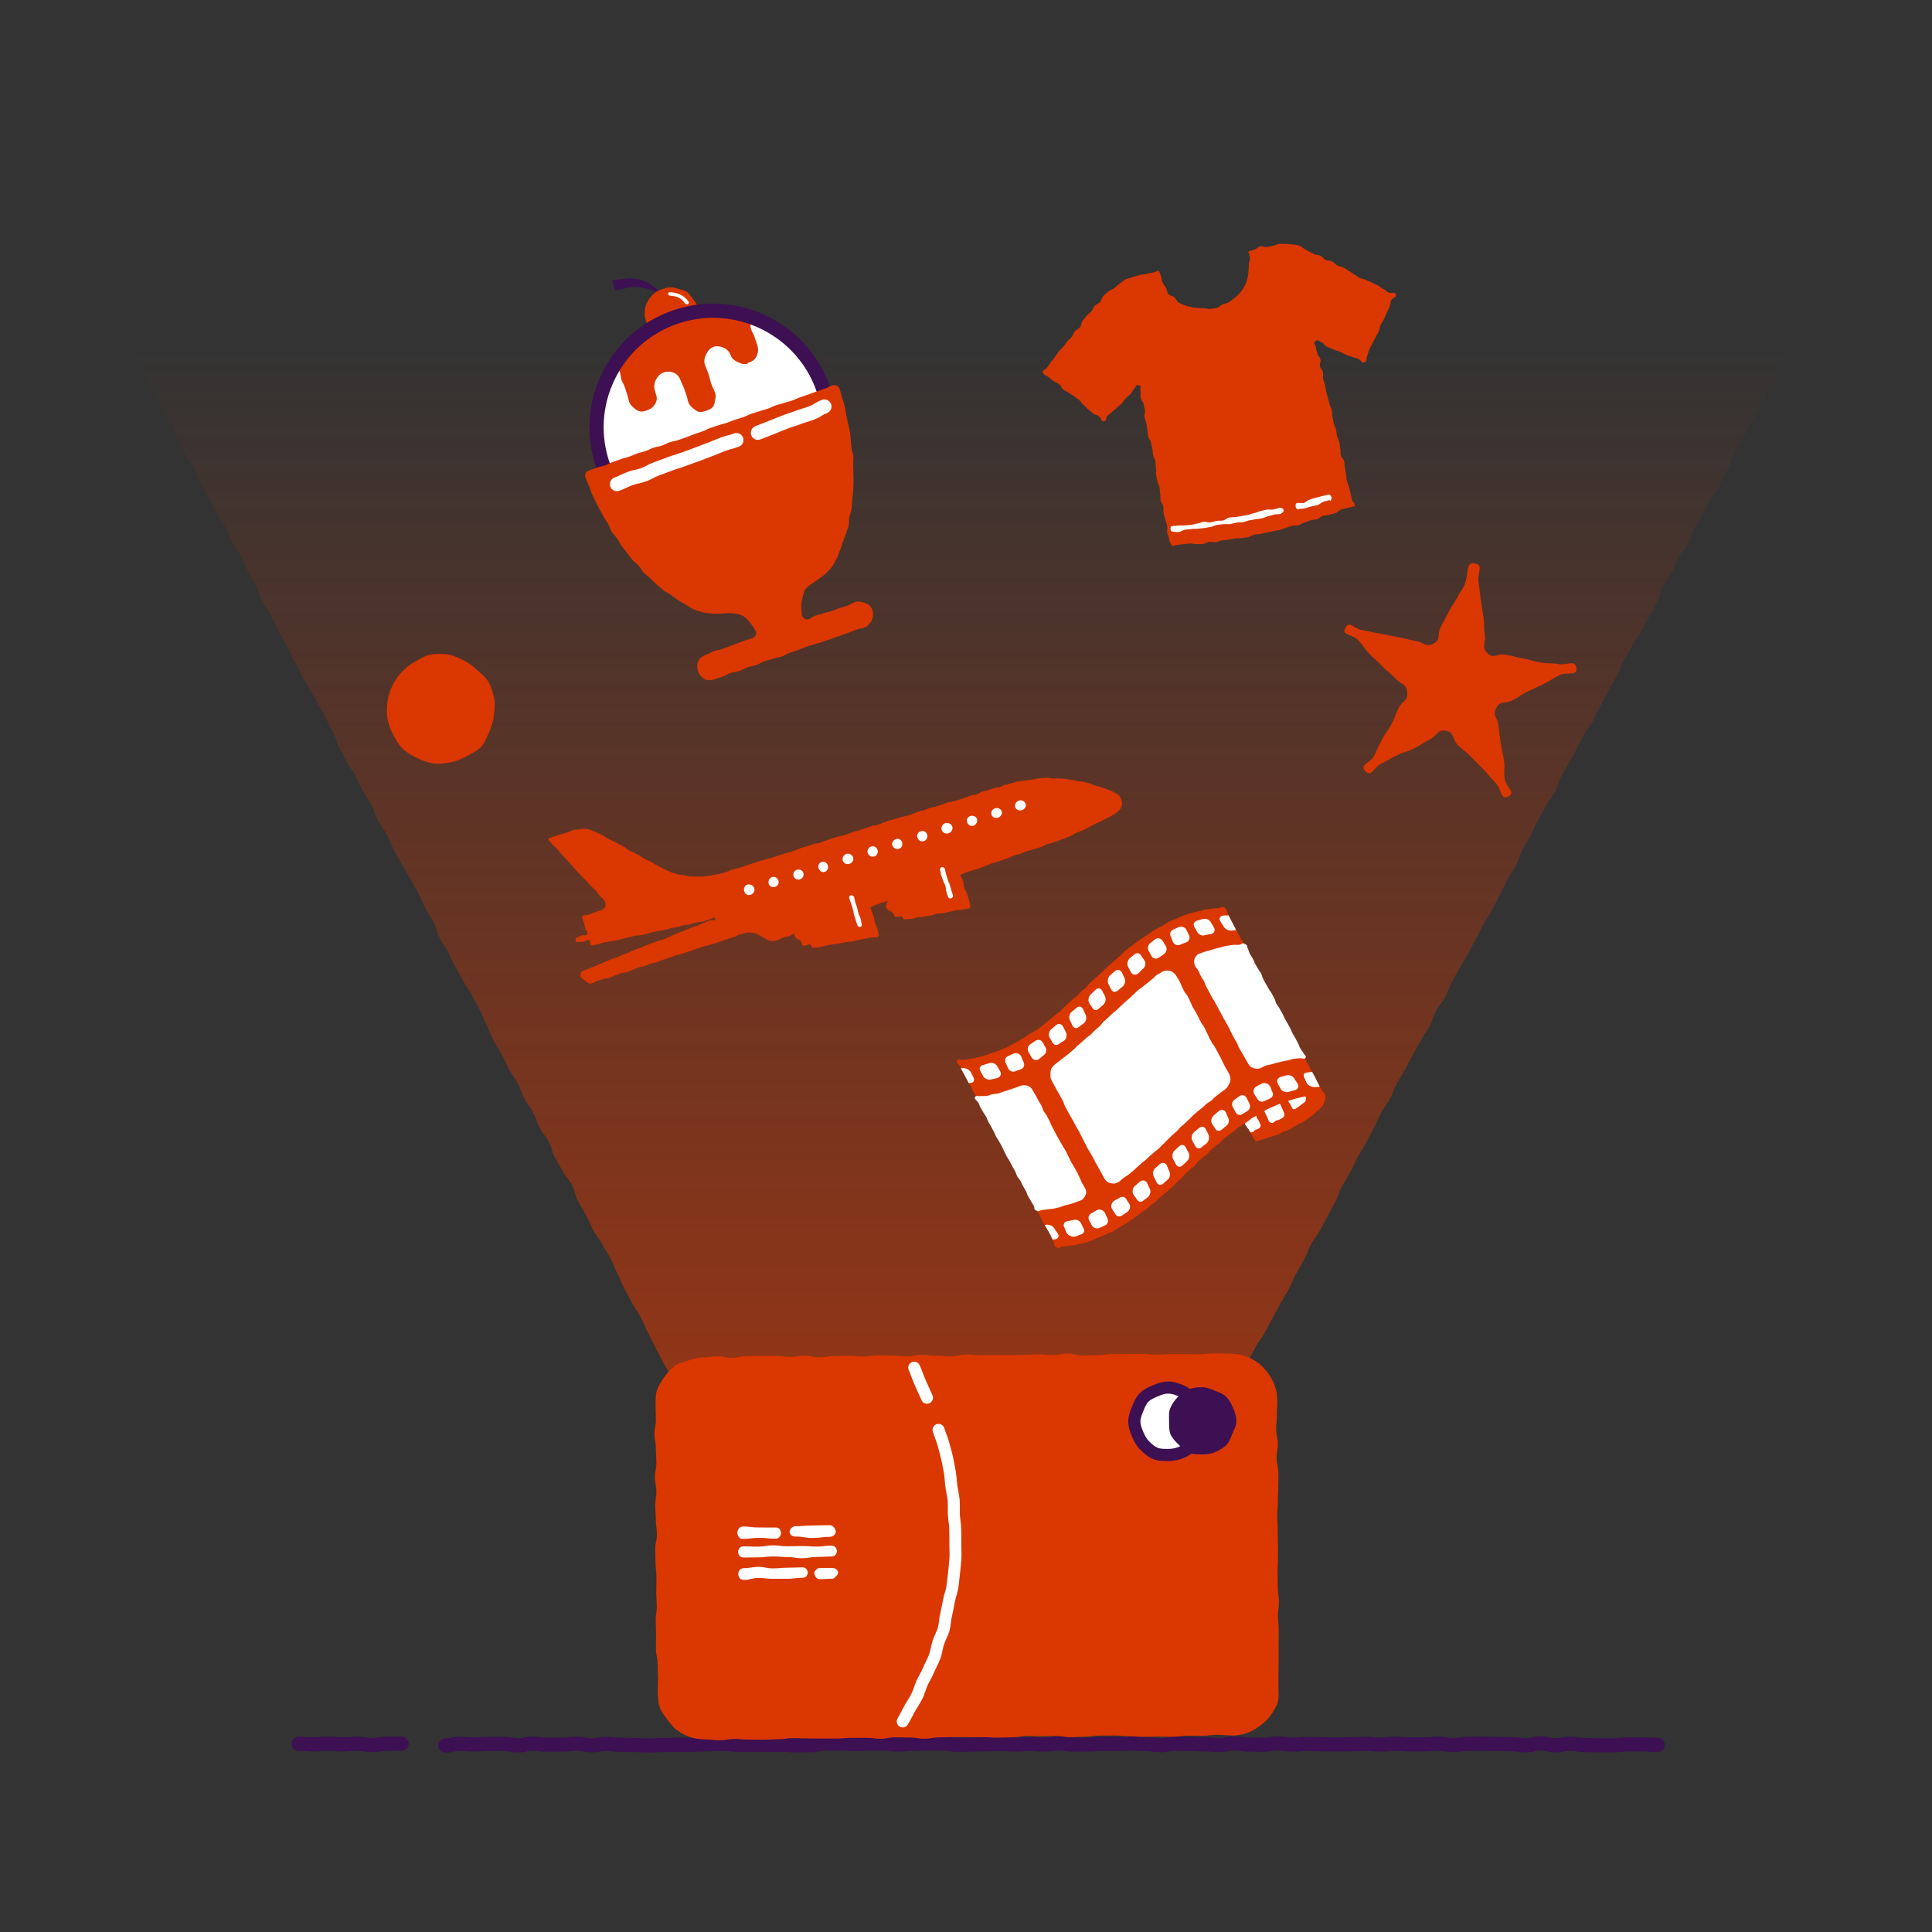 <?xml version="1.0" encoding="UTF-8"?><svg id="uuid-ef0a36f8-ec24-4b89-b015-9af382ef1acd" xmlns="http://www.w3.org/2000/svg" xmlns:xlink="http://www.w3.org/1999/xlink" viewBox="0 0 500 500"><rect x="0" y="0" width="500" height="500" fill="#333333" stroke="none"/><defs><linearGradient id="uuid-0c6a70ed-53b4-46b9-bb84-09341ee88dd4" x1="248.96" y1="89.18" x2="248.96" y2="567.83" gradientUnits="userSpaceOnUse"><stop offset="0" stop-color="#DB3700" stop-opacity="0"/><stop offset=".99" stop-color="#DB3700"/></linearGradient><clipPath id="uuid-6eaec7a0-f0a2-469f-a202-8eadae3dd19c"><path d="m429.01,451.58c-1.89,0-1.89-.11-3.78-.11s-1.89-.02-3.78-.02-1.89.23-3.78.23-1.89,0-3.78,0-1.89-.07-3.78-.07-1.89-.31-3.78-.31-1.89.38-3.78.38-1.89-.5-3.78-.5-1.89.49-3.78.49-1.89-.27-3.78-.27-1.89-.08-3.78-.08-1.89-.05-3.78-.05-1.89.06-3.78.06-1.89.3-3.78.3-1.89-.37-3.78-.37-1.89.17-3.78.17-1.89,0-3.78,0-1.89-.16-3.78-.16-1.89.21-3.78.21-1.89-.18-3.78-.18-1.89.12-3.78.12-1.89.04-3.78.04-1.89-.03-3.78-.03-1.89-.07-3.78-.07-1.89.14-3.78.14-1.89-.3-3.78-.3-1.89.35-3.78.35-1.89-.06-3.78-.06-1.89-.3-3.78-.3-1.89.42-3.78.42-1.89-.16-3.78-.16-1.89-.14-3.78-.14-1.89-.07-3.77-.07-1.89.41-3.78.41-1.89-.29-3.78-.29-1.89-.14-3.78-.14-1.89.12-3.78.12-1.89-.04-3.78-.04-1.89.18-3.78.18-1.89.03-3.78.03-1.89-.28-3.78-.28-1.89.27-3.78.27-1.89-.15-3.78-.15-1.89.15-3.78.15-1.89-.14-3.78-.14-1.89.04-3.78.04-1.89.1-3.78.1-1.89.04-3.78.04-1.89-.35-3.78-.35-1.89.03-3.78.03-1.89.08-3.78.08-1.89.19-3.78.19-1.89-.26-3.78-.26-1.89.02-3.78.02-1.89.14-3.78.14-1.89-.16-3.78-.16-1.89-.03-3.78-.03-1.89.44-3.78.44-1.89.04-3.78.04-1.89-.13-3.78-.13-1.89-.01-3.78-.01-1.89-.05-3.78-.05-1.89.05-3.78.05-1.89-.21-3.78-.21-1.89.07-3.78.07-1.89.16-3.78.16-1.89-.02-3.78-.02-1.89.04-3.78.04-1.89.13-3.78.13-1.89-.12-3.78-.12-1.89-.07-3.78-.07-1.89-.19-3.78-.19-1.89.33-3.78.33-1.89-.41-3.78-.41-1.89.25-3.78.25-1.89,0-3.79,0-1.89-.27-3.79-.27-1.89.46-3.79.46-1.89-.4-3.78-.4-1.89.02-3.78.02-1.89.13-3.79.13-1.9-.15-3.79-.15-1.9.43-3.79.43" fill="none"/></clipPath><clipPath id="uuid-35563dc7-8e42-4294-bddd-a0fd22ad909b"><path d="m103.94,451.25c-1.9,0-1.9.02-3.8.02s-1.9.34-3.8.34-1.9-.34-3.8-.34-1.9.15-3.8.15-1.9-.18-3.8-.18-1.9.19-3.81.19-1.9-.13-3.81-.13" fill="none"/></clipPath></defs><path d="m319.2,360.1c1.85-1.09,1.02-1.98,2.03-3.88s.72-2.05,1.74-3.94,1.02-1.89,2.04-3.78,1.29-1.74,2.3-3.63,1.03-1.88,2.04-3.77,1.02-1.89,2.04-3.78,1.14-1.82,2.15-3.71.82-1.99,1.84-3.88,1.1-1.85,2.11-3.74.75-2.03,1.77-3.92,1.32-1.73,2.33-3.62,1.02-1.88,2.04-3.78,1.01-1.89,2.02-3.78.7-2.06,1.72-3.95,1.14-1.82,2.15-3.71.88-1.96,1.9-3.85,1.15-1.82,2.16-3.71.97-1.91,1.99-3.8.84-1.98,1.85-3.88,1.3-1.74,2.31-3.63.74-2.04,1.76-3.93,1.17-1.81,2.18-3.7.99-1.91,2-3.8,1.08-1.86,2.09-3.75,1.22-1.78,2.23-3.67.67-2.07,1.69-3.97,1.37-1.7,2.39-3.59.71-2.05,1.73-3.94,1.08-1.85,2.09-3.74,1.17-1.81,2.18-3.7.97-1.92,1.98-3.81.99-1.91,2-3.8,1.18-1.8,2.2-3.69.95-1.92,1.96-3.81.91-1.94,1.93-3.83,1.18-1.8,2.19-3.69.68-2.07,1.7-3.96,1.04-1.88,2.05-3.77.88-1.96,1.9-3.85,1.05-1.88,2.06-3.77,1.32-1.73,2.33-3.62.62-2.1,1.63-3.99,1.16-1.81,2.18-3.7,1-1.9,2.02-3.79,1.01-1.9,2.02-3.79,1.29-1.74,2.3-3.64.9-1.95,1.92-3.84.99-1.9,2.01-3.79,1.09-1.85,2.11-3.74.72-2.05,1.73-3.95,1.16-1.81,2.17-3.71,1.31-1.73,2.32-3.63,1-1.9,2.01-3.79,1.01-1.89,2.03-3.79.55-2.14,1.56-4.03,1.2-1.79,2.22-3.68.85-1.98,1.86-3.88,1.44-1.66,2.46-3.55.57-2.13,1.59-4.02,1.18-1.8,2.2-3.69,1.04-1.88,2.06-3.77,1.22-1.78,2.23-3.68,1.07-1.87,2.08-3.76.58-2.13,1.59-4.02,1.11-1.84,2.13-3.73.93-1.94,1.94-3.83,1.21-1.79,2.23-3.68.99-1.9,2-3.8.81-2,1.83-3.9,1.09-1.85,2.11-3.74,1.32-1.73,2.34-3.62,1.02-1.89,2.04-3.78.64-2.1,1.65-3.99,1.05-1.87,2.07-3.77,1.42-1.68,2.44-3.57.65-2.09,1.66-3.99,1.08-1.86,2.1-3.75.86-1.98,1.87-3.88,3.33-1.78,2.24-3.64-2.09-.14-4.22-.14-2.13.12-4.26.12-2.13.02-4.26.02-2.13-.24-4.26-.24-2.13.22-4.26.22-2.13-.09-4.27-.09-2.13-.14-4.27-.14-2.13.38-4.27.38-2.13-.35-4.27-.35-2.13-.08-4.27-.08-2.13.06-4.27.06-2.13.09-4.26.09-2.13.34-4.26.34-2.13-.46-4.26-.46-2.13.45-4.26.45-2.13-.03-4.26-.03-2.13.09-4.27.09-2.13-.47-4.27-.47-2.13.09-4.27.09-2.13-.06-4.27-.06-2.13.21-4.27.21-2.13-.3-4.27-.3-2.13.43-4.27.43-2.13-.42-4.27-.42-2.13.16-4.26.16-2.13.19-4.27.19-2.13-.33-4.27-.33-2.13.11-4.27.11-2.13.32-4.27.32-2.13-.49-4.27-.49-2.13.37-4.27.37-2.13.08-4.27.08-2.13-.43-4.27-.43-2.13.11-4.27.11-2.13-.07-4.27-.07-2.13.47-4.27.47-2.13-.32-4.27-.32-2.13-.06-4.27-.06-2.13,0-4.27,0-2.13.31-4.27.31-2.13-.37-4.27-.37-2.13.3-4.27.3-2.13-.12-4.27-.12-2.13-.2-4.27-.2-2.13.12-4.27.12-2.13.02-4.27.02-2.13.36-4.27.36-2.13-.26-4.27-.26-2.13-.33-4.27-.33-2.13.58-4.27.58-2.13-.35-4.27-.35-2.13.03-4.27.03-2.13.16-4.27.16-2.13-.25-4.27-.25-2.13.32-4.27.32-2.13-.39-4.27-.39-2.13.28-4.27.28-2.13.08-4.27.08-2.13-.22-4.27-.22-2.13.11-4.27.11-2.13-.05-4.27-.05-2.13-.07-4.27-.07-2.13-.09-4.26-.09-2.13.17-4.26.17-2.13-.23-4.26-.23-2.13.35-4.26.35-2.13-.38-4.27-.38-2.13.29-4.27.29-2.13-.09-4.27-.09-2.13.31-4.27.31-2.13-.24-4.26-.24-2.13.1-4.26.1-2.13-.2-4.27-.2-2.13-.1-4.27-.1-2.13.3-4.27.3-2.13.1-4.27.1-2.13-.36-4.27-.36-2.13,0-4.27,0-2.14.31-4.27.31-2.13-.31-4.27-.31-2.13,0-4.27,0-2.13.33-4.27.33-2.14.1-4.27.1-2.13-.33-4.27-.33-2.13.21-4.27.21-2.14-.21-4.27-.21-2.13.07-4.27.07-2.14.21-4.27.21-2.14.05-4.27.05-2.14-.32-4.27-.32-2.14-.22-4.27-.22-2.14.14-4.27.14-2.14.07-4.27.07-2.14.2-4.27.2-2.13-.44-4.27-.44-2.14,0-4.27,0-2.13.27-4.27.27-2.14-.27-4.27-.27-2.13.38-4.27.38-2.14.16-4.27.16-2.14-.31-4.27-.31-2.14.23-4.27.23-2.14-.41-4.27-.41-2.14.35-4.27.35-2.14.13-4.27.13-2.14-.1-4.28-.1-2.14-.4-4.28-.4-2.97-1.45-4.08.38.93,1.7,1.93,3.59,1.07,1.85,2.06,3.74.85,1.97,1.84,3.86.88,1.95,1.87,3.84,1.01,1.88,2.01,3.77.88,1.95,1.87,3.84,1.25,1.76,2.25,3.65.92,1.93,1.91,3.82,1,1.89,2,3.78,1.03,1.87,2.03,3.76,1.06,1.86,2.06,3.75.74,2.03,1.73,3.92,1.28,1.74,2.28,3.63.99,1.89,1.99,3.78.74,2.02,1.74,3.92,1.34,1.71,2.34,3.6.6,2.1,1.6,3.99,1.15,1.81,2.14,3.7,1.01,1.89,2,3.78,1.26,1.75,2.25,3.64.7,2.05,1.7,3.94,1.3,1.73,2.29,3.63.86,1.96,1.86,3.86,1.04,1.87,2.04,3.76.59,2.1,1.59,3.99,1.29,1.74,2.28,3.63.87,1.96,1.87,3.85,1.06,1.86,2.06,3.75.94,1.92,1.94,3.8.93,1.92,1.92,3.81,1.13,1.82,2.13,3.71,1.1,1.84,2.1,3.73,1.09,1.84,2.08,3.73.94,1.92,1.94,3.81.62,2.08,1.62,3.97.95,1.91,1.95,3.8,1.3,1.73,2.3,3.62.91,1.94,1.91,3.83,1.17,1.8,2.17,3.69.68,2.06,1.68,3.95,1.28,1.74,2.28,3.63.79,2,1.78,3.89,1.08,1.85,2.08,3.74,1.19,1.79,2.19,3.68,1.06,1.86,2.05,3.75.86,1.96,1.86,3.85,1.11,1.83,2.11,3.72.57,2.11,1.57,4,1.18,1.8,2.18,3.69.89,1.95,1.89,3.84,1.08,1.85,2.08,3.74,1.24,1.76,2.24,3.65,1.02,1.88,2.02,3.77.77,2.01,1.76,3.91.76,2.02,1.76,3.91,1.13,1.82,2.13,3.71.92,1.94,1.91,3.83,1.25,1.76,2.25,3.65.72,2.04,1.72,3.93,1.28,1.74,2.28,3.63.69,2.06,1.68,3.95,1.37,1.7,2.36,3.59.56,2.12,1.56,4.01,1.09,1.84,2.09,3.73,1.41,1.68,2.41,3.57.49,2.15,1.49,4.04,1.12,1.83,2.12,3.72.86,1.97,1.85,3.86,1.31,1.73,2.31,3.62,1.17,1.8,2.17,3.69.76,2.02,1.76,3.91.8,2,1.79,3.89,1.06,1.86,2.06,3.75,1.2,1.79,2.2,3.68.81,1.99,1.81,3.88.93,1.93,1.93,3.82.97,1.91,1.97,3.8,1.09,1.85,2.09,3.75.37,2.47,2.21,3.57,2.07,0,4.24,0,2.17.42,4.34.42,2.17-.22,4.34-.22,2.17.23,4.34.23,2.17-.56,4.34-.56,2.17.19,4.34.19,2.17.12,4.34.12,2.17.09,4.34.09,2.17-.29,4.34-.29,2.17.05,4.34.05,2.17.01,4.34.01,2.17.1,4.34.1,2.17.02,4.34.02,2.17-.21,4.34-.21,2.17.34,4.34.34,2.17.11,4.34.11,2.17-.05,4.34-.05,2.17-.01,4.34-.01,2.17-.45,4.34-.45,2.17.36,4.34.36,2.17-.27,4.34-.27,2.17.06,4.34.06,2.17-.12,4.34-.12,2.17.1,4.34.1,2.17.37,4.34.37,2.17-.48,4.34-.48,2.17.06,4.34.06,2.17.04,4.34.04,2.17.4,4.34.4,2.17-.06,4.34-.06,2.17-.03,4.35-.03,2.19-.48,4.33-.09c2.27.41,2.58,1.16,4.45.05Z" fill="url(#uuid-0c6a70ed-53b4-46b9-bb84-09341ee88dd4)"/><path d="m126.61,189.37c.64-1.38,1.04-2.77,1.21-4.19s.35-2.97.07-4.41-.73-2.92-1.44-4.21-1.94-2.2-3.03-3.22-2.18-1.87-3.56-2.51c-1.38-.64-2.73-1.32-4.16-1.49s-3.03-.16-4.46.12-2.72,1.16-4.01,1.87-2.35,1.64-3.37,2.73-1.77,2.21-2.41,3.59-1.03,2.72-1.2,4.15-.21,2.9.07,4.34.77,2.8,1.49,4.09,1.42,2.6,2.51,3.62,2.35,1.73,3.73,2.38,2.78,1.18,4.21,1.36,2.98-.02,4.41-.3,2.8-.87,4.09-1.58,2.71-1.34,3.73-2.43,1.5-2.52,2.14-3.9Z" fill="#DB3700"/><path d="m381.75,145.83c2.28.39.55,2.36.88,4.65s.25,2.31.58,4.6.38,2.29.71,4.59.03,2.34.35,4.64-.99,3.02.63,4.69,2.44.02,4.72.42,2.25.59,4.53.99,2.24.64,4.53,1.04,2.35.01,4.64.41,4.32-1.29,4.65,1.01-2.29.84-4.37,1.86-1.97,1.24-4.06,2.26-2.11.96-4.2,1.98-1.95,1.3-4.03,2.32-2.97-.13-4.06,1.92.2,2.16.52,4.45.29,2.3.61,4.6.52,2.27.85,4.57-.15,2.37.18,4.67,2.99,3.61.91,4.63-1.59-1.79-3.2-3.45-1.49-1.78-3.1-3.45-1.64-1.64-3.25-3.31-1.86-1.44-3.47-3.1-.81-3.29-3.1-3.7-2.15,1.25-4.23,2.27-1.95,1.29-4.03,2.31-2.24.7-4.33,1.72-2.02,1.16-4.1,2.18-2.56,3.65-4.17,1.98,1.2-1.96,2.28-4.01.95-2.12,2.04-4.17,1.36-1.91,2.44-3.96.82-2.19,1.91-4.25,2.49-1.8,2.16-4.1-1.43-1.83-3.04-3.5-1.78-1.51-3.39-3.17-1.73-1.56-3.34-3.22-1.36-1.92-2.97-3.59-4.33-1.05-3.24-3.11,2.16.22,4.44.61,2.27.48,4.55.88,2.27.48,4.56.88,2.25.58,4.54.98,2.6,1.73,4.69.71.82-2.3,1.91-4.34,1.09-2.05,2.17-4.09,1.27-1.95,2.36-4,1.49-1.88,2.03-4.14c.62-2.6.04-4.56,2.33-4.17Z" fill="#DB3700"/><g><g clip-path="url(#uuid-6eaec7a0-f0a2-469f-a202-8eadae3dd19c)"><rect x="115.24" y="451.65" width="313.77" height=".02" fill="#62d357"/><rect x="115.24" y="451.17" width="313.77" height=".48" fill="#62d357"/></g><path d="m413.9,453.51c-.98,0-1.47-.02-1.96-.04-.46-.02-.91-.03-1.82-.03-1.09,0-1.67-.09-2.19-.18-.43-.07-.8-.13-1.59-.13s-1.1.07-1.53.15c-.53.11-1.12.23-2.25.23s-1.83-.17-2.36-.31c-.42-.11-.71-.19-1.42-.19s-1.01.08-1.43.19c-.52.14-1.17.31-2.35.31-1.08,0-1.65-.08-2.15-.15-.44-.06-.81-.12-1.63-.12-.98,0-1.48-.02-1.97-.04-.45-.02-.9-.04-1.81-.04-.97,0-1.46-.01-1.94-.03-.46-.01-.92-.03-1.84-.03s-1.38.01-1.83.03c-.49.01-.97.03-1.95.03-.8,0-1.17.06-1.61.13-.51.08-1.09.17-2.17.17s-1.72-.12-2.25-.22c-.43-.08-.77-.15-1.53-.15-.86,0-1.28.04-1.73.08-.48.04-1.03.09-2.05.09h-3.78c-1.02,0-1.54-.03-2.04-.07-.45-.04-.87-.07-1.74-.07s-1.24.04-1.69.09c-.49.05-1.04.11-2.09.11s-1.58-.05-2.06-.1c-.44-.04-.86-.08-1.72-.08s-1.33.03-1.78.05c-.5.03-1,.06-2,.06-.93,0-1.39,0-1.85.02-.48,0-.96.02-1.93.02s-1.44,0-1.92-.02c-.46,0-.93-.02-1.86-.02-.98,0-1.47-.02-1.96-.04-.46-.02-.91-.03-1.82-.03s-1.3.03-1.75.07c-.5.04-1.01.08-2.03.08-1.09,0-1.66-.09-2.17-.17-.43-.07-.8-.13-1.61-.13s-1.12.06-1.56.14c-.52.1-1.11.21-2.22.21-.98,0-1.46-.02-1.95-.03-.46-.02-.91-.03-1.83-.03-1.09,0-1.66-.09-2.17-.17-.43-.07-.8-.13-1.61-.13-.74,0-1.08.07-1.49.17-.51.11-1.14.25-2.29.25-1.02,0-1.54-.04-2.05-.09-.45-.04-.87-.07-1.73-.07-1.01,0-1.53-.04-2.02-.07-.45-.03-.88-.06-1.76-.06-.98,0-1.46-.02-1.95-.03-.46-.02-.91-.03-1.82-.03-.75,0-1.08.07-1.5.16-.51.11-1.13.24-2.27.24s-1.66-.09-2.17-.17c-.43-.07-.81-.12-1.61-.12-1.01,0-1.53-.04-2.03-.08-.45-.03-.88-.07-1.75-.07s-1.33.03-1.77.06c-.5.03-1,.07-2.01.07s-1.45-.01-1.93-.02c-.46-.01-.92-.02-1.85-.02-.86,0-1.27.04-1.71.08-.48.05-1.03.1-2.06.1-.93,0-1.4,0-1.86.01-.48,0-.96.01-1.91.01-1.08,0-1.65-.08-2.15-.16-.44-.06-.81-.12-1.62-.12s-1.19.05-1.63.12c-.5.07-1.07.15-2.15.15-1.02,0-1.53-.04-2.03-.08-.45-.03-.87-.07-1.75-.07s-1.3.03-1.75.07c-.5.04-1.02.08-2.04.08s-1.53-.04-2.02-.07c-.45-.03-.88-.06-1.75-.06-.93,0-1.39,0-1.85.02-.48,0-.96.02-1.92.02-.9,0-1.34.02-1.79.05-.5.03-.99.05-1.99.05-.93,0-1.39,0-1.85.02-.48,0-.96.02-1.92.02-1.11,0-1.7-.11-2.22-.21-.44-.08-.78-.14-1.56-.14-.93,0-1.4,0-1.87.01-.48,0-.96.01-1.91.01-.91,0-1.36.02-1.82.04-.49.02-.98.04-1.96.04-.85,0-1.25.04-1.71.09-.49.05-1.04.1-2.07.1s-1.64-.08-2.14-.15c-.44-.06-.82-.11-1.64-.11-.94,0-1.41,0-1.87,0-.48,0-.95,0-1.91,0-.88,0-1.3.03-1.75.07-.5.04-1.01.08-2.03.08s-1.54-.04-2.04-.08c-.45-.04-.87-.07-1.74-.07-.96,0-1.44,0-1.92-.01-.47,0-.93-.01-1.86-.01-.73,0-1.05.07-1.48.17-.51.12-1.15.27-2.31.27-.93,0-1.39,0-1.86.02-.48,0-.96.02-1.92.02s-1.52-.04-2.02-.07c-.44-.03-.88-.06-1.77-.06-.95,0-1.43,0-1.91,0-.47,0-.94,0-1.88,0s-1.45-.01-1.94-.02c-.46-.01-.92-.02-1.84-.02s-1.38.01-1.84.02c-.48.01-.97.02-1.94.02-1.05,0-1.6-.06-2.1-.12-.45-.05-.84-.1-1.69-.1-.91,0-1.37.02-1.83.03-.49.02-.98.04-1.96.04-.87,0-1.29.04-1.74.07-.5.04-1.02.08-2.04.08-.95,0-1.43,0-1.91,0-.47,0-.94,0-1.88,0s-1.39,0-1.86.02c-.48,0-.96.02-1.93.02-.88,0-1.33.03-1.77.06-.5.03-1.01.07-2.01.07s-1.5-.03-2-.06c-.44-.03-.89-.06-1.78-.06-.98,0-1.47-.02-1.96-.04-.46-.02-.91-.03-1.82-.03-1.04,0-1.59-.06-2.07-.1-.46-.05-.85-.09-1.71-.09-.79,0-1.14.06-1.58.14-.52.09-1.1.19-2.21.19s-1.77-.14-2.28-.25c-.42-.09-.75-.16-1.5-.16-.83,0-1.21.05-1.66.11-.5.06-1.06.14-2.13.14h-3.79c-1.08,0-1.65-.08-2.15-.15-.44-.06-.82-.12-1.64-.12-.73,0-1.03.07-1.46.18-.52.13-1.16.28-2.32.28s-1.77-.13-2.27-.24c-.42-.09-.76-.16-1.51-.16-.94,0-1.4,0-1.87.01-.48,0-.96.01-1.91.01-.89,0-1.33.03-1.77.06-.5.03-1.01.07-2.01.07s-1.54-.04-2.04-.08c-.45-.04-.87-.07-1.75-.07-.74,0-1.08.07-1.49.17-.51.12-1.15.26-2.3.26-1.01,0-1.83-.82-1.83-1.83s.82-1.83,1.83-1.83c.74,0,1.08-.07,1.49-.17.51-.12,1.15-.26,2.3-.26,1.02,0,1.54.04,2.04.08.45.04.87.07,1.75.07s1.33-.03,1.77-.06c.5-.03,1.01-.07,2.02-.07.94,0,1.4,0,1.87-.01.48,0,.96-.01,1.91-.01,1.14,0,1.77.13,2.27.24.42.09.76.16,1.51.16s1.03-.07,1.46-.18c.52-.13,1.16-.28,2.32-.28,1.08,0,1.65.08,2.15.15.44.06.82.12,1.63.12h3.79c.83,0,1.21-.05,1.66-.11.5-.06,1.06-.14,2.13-.14,1.14,0,1.77.14,2.28.25.42.09.75.16,1.5.16s1.14-.06,1.58-.14c.52-.09,1.1-.19,2.21-.19,1.04,0,1.59.06,2.07.1.46.05.85.09,1.71.09.98,0,1.47.02,1.96.04.46.02.91.03,1.82.03,1,0,1.5.03,2,.06.44.03.89.06,1.78.06s1.33-.03,1.77-.06c.5-.03,1.01-.07,2.01-.07.93,0,1.39,0,1.86-.02.48,0,.96-.02,1.93-.02s1.43,0,1.91,0c.47,0,.94,0,1.88,0,.87,0,1.29-.04,1.74-.07.5-.04,1.02-.08,2.04-.08.91,0,1.37-.02,1.82-.03.49-.02.98-.04,1.96-.04,1.05,0,1.61.06,2.1.12.45.05.84.1,1.69.1.92,0,1.38-.01,1.84-.02.48-.01.97-.02,1.94-.02s1.45.01,1.94.02c.46.01.92.02,1.84.02s1.43,0,1.91,0c.47,0,.94,0,1.88,0,1.01,0,1.52.04,2.02.07.44.03.88.06,1.77.06.93,0,1.39,0,1.86-.02.48,0,.96-.02,1.92-.02.73,0,1.05-.07,1.48-.17.51-.12,1.15-.27,2.31-.27.96,0,1.44,0,1.92.01.47,0,.93.01,1.86.01,1.02,0,1.54.04,2.04.08.45.04.87.07,1.74.07s1.3-.03,1.75-.07c.5-.04,1.01-.08,2.03-.08.94,0,1.41,0,1.88,0,.48,0,.95,0,1.91,0,1.07,0,1.64.08,2.14.15.44.06.82.11,1.64.11s1.25-.04,1.71-.09c.49-.05,1.04-.1,2.07-.1.91,0,1.36-.02,1.81-.04.49-.02.98-.04,1.96-.04s1.4,0,1.87-.01c.48,0,.96-.01,1.92-.01,1.11,0,1.7.11,2.22.21.44.08.78.14,1.56.14.93,0,1.39,0,1.86-.02.48,0,.96-.02,1.92-.02.9,0,1.34-.02,1.79-.05.5-.03.99-.05,1.99-.05.93,0,1.39,0,1.85-.02.48,0,.96-.02,1.92-.02,1.01,0,1.53.04,2.02.07.45.03.88.06,1.75.06s1.3-.03,1.75-.07c.5-.04,1.02-.08,2.04-.08s1.53.04,2.03.08c.45.03.87.07,1.75.07.82,0,1.19-.05,1.63-.12.5-.07,1.07-.15,2.14-.15s1.65.08,2.15.16c.44.06.81.12,1.62.12.93,0,1.4,0,1.86-.01.48,0,.96-.01,1.91-.01.86,0,1.27-.04,1.71-.08.48-.05,1.03-.1,2.06-.1.96,0,1.45.01,1.93.02.46.01.92.02,1.85.02s1.33-.03,1.77-.06c.5-.03,1-.07,2.01-.07s1.53.04,2.03.08c.45.03.88.07,1.75.07,1.08,0,1.66.09,2.17.17.43.07.81.12,1.61.12.75,0,1.08-.07,1.5-.16.51-.11,1.13-.24,2.27-.24.98,0,1.46.02,1.95.03.46.02.91.03,1.82.03,1.01,0,1.53.04,2.03.07.45.03.88.06,1.76.06,1.02,0,1.54.04,2.05.09.45.04.87.07,1.73.07.74,0,1.07-.07,1.49-.17.51-.11,1.14-.25,2.29-.25,1.09,0,1.66.09,2.17.17.43.07.8.13,1.61.13.98,0,1.46.02,1.95.03.46.02.91.03,1.83.03.78,0,1.12-.06,1.56-.14.52-.1,1.11-.21,2.22-.21s1.66.09,2.17.17c.43.07.8.13,1.61.13.88,0,1.3-.03,1.75-.07.5-.04,1.01-.08,2.03-.08s1.47.02,1.96.04c.46.02.91.03,1.82.03.96,0,1.44,0,1.92.02.46,0,.93.02,1.86.02s1.39,0,1.85-.02c.48,0,.96-.02,1.93-.02.89,0,1.33-.03,1.78-.05.5-.03,1-.06,2-.06s1.58.05,2.06.1c.44.04.86.08,1.72.08s1.24-.04,1.69-.09c.49-.05,1.04-.11,2.09-.11s1.54.04,2.04.08c.45.04.87.07,1.74.07h3.78c.86,0,1.28-.05,1.73-.09.48-.04,1.03-.09,2.05-.09,1.12,0,1.72.12,2.25.22.43.08.77.15,1.53.15s1.17-.06,1.61-.13c.51-.08,1.09-.17,2.17-.17.92,0,1.38-.01,1.83-.03.49-.01.97-.03,1.95-.03s1.46.01,1.94.03c.46.01.92.03,1.84.03.98,0,1.48.02,1.97.04.45.02.9.04,1.81.04,1.08,0,1.65.08,2.15.15.44.06.81.12,1.63.12.71,0,1.01-.08,1.43-.19.52-.14,1.17-.31,2.35-.31s1.83.17,2.36.31c.42.11.71.19,1.42.19.76,0,1.1-.07,1.53-.15.53-.11,1.12-.23,2.25-.23s1.67.1,2.19.18c.43.07.8.13,1.59.13.98,0,1.47.02,1.96.04.46.02.91.03,1.82.03h3.78c.83,0,1.22-.06,1.67-.11.49-.06,1.05-.13,2.11-.13.96,0,1.43,0,1.91.01.47,0,.93.01,1.87.01,1,0,1.5.03,2,.06.44.03.89.05,1.78.05,1.01,0,1.83.82,1.83,1.83s-.82,1.83-1.83,1.83-1.5-.03-2-.06c-.44-.03-.89-.05-1.78-.05-.96,0-1.43,0-1.91-.01-.47,0-.93-.01-1.87-.01-.83,0-1.22.05-1.67.1-.49.06-1.05.13-2.11.13h-3.78Z" fill="#3c1053"/></g><g><g clip-path="url(#uuid-35563dc7-8e42-4294-bddd-a0fd22ad909b)"><rect x="77.33" y="451.6" width="26.61" height=".02" fill="#62d357"/><rect x="77.33" y="451.24" width="26.61" height=".36" fill="#62d357"/></g><path d="m96.34,453.45c-1.11,0-1.7-.11-2.23-.2-.44-.08-.79-.14-1.57-.14-.88,0-1.3.03-1.76.07-.5.04-1.02.08-2.04.08s-1.59-.05-2.07-.1c-.44-.04-.86-.08-1.73-.08s-1.26.04-1.73.08c-.49.05-1.04.1-2.08.1s-1.53-.03-2.03-.07c-.44-.03-.89-.06-1.78-.06-1.01,0-1.83-.82-1.83-1.83s.82-1.83,1.83-1.83,1.53.03,2.03.07c.44.03.89.06,1.78.06s1.26-.04,1.73-.08c.49-.05,1.04-.1,2.08-.1s1.59.05,2.07.1c.44.04.86.08,1.73.08s1.31-.03,1.76-.07c.5-.04,1.02-.08,2.04-.08,1.11,0,1.7.11,2.23.2.44.08.79.14,1.57.14s1.13-.06,1.58-.14c.52-.09,1.11-.2,2.22-.2.94,0,1.41,0,1.88-.01.48,0,.96-.01,1.92-.01,1.01,0,1.83.82,1.83,1.83s-.82,1.83-1.83,1.83c-.94,0-1.41,0-1.88.01-.48,0-.96.01-1.92.01-.79,0-1.13.06-1.58.14-.52.09-1.11.2-2.22.2Z" fill="#3c1053"/></g><g id="uuid-347093ca-f65a-493a-b5c0-d9b3d902ab45"><g><path d="m318.68,449.12c-1.89.01-1.89-.18-3.78-.16s-1.89.26-3.78.27-1.89-.04-3.78-.02-1.89.23-3.78.25-1.89-.05-3.78-.03-1.89.04-3.78.06-1.89-.16-3.78-.15-1.89-.21-3.78-.19-1.89,0-3.78.01-1.89.28-3.78.29-1.89.12-3.78.13-1.89-.33-3.78-.32-1.89.09-3.78.1-1.89-.09-3.78-.08-1.89.31-3.78.33-1.89.08-3.78.09-1.89-.13-3.78-.11-1.89-.02-3.78-.01-1.89-.05-3.78-.04-1.89.09-3.78.1-1.89.32-3.78.34-1.89-.31-3.79-.3-1.89-.08-3.78-.07-1.89.38-3.78.39-1.89-.27-3.78-.25-1.89-.01-3.79,0-1.89.17-3.78.19-1.89-.02-3.78,0-1.89-.05-3.79-.04-1.89-.09-3.79-.08-1.89.28-3.78.29-1.89.11-3.78.13-1.89-.04-3.79-.03-1.89-.17-3.79-.16-1.89.31-3.79.33-1.9-.23-3.79-.22c-1.33,0-2.62-.19-3.83-.57s-2.39-1.02-3.44-1.77-1.82-1.79-2.59-2.83-1.56-2.05-1.97-3.29-.47-2.49-.48-3.82c-.01-1.85.08-1.85.06-3.71s-.09-1.85-.1-3.71-.41-1.85-.42-3.7.03-1.85.02-3.71-.06-1.85-.08-3.71.29-1.86.27-3.71-.13-1.85-.14-3.7.07-1.85.06-3.71-.22-1.85-.23-3.7-.06-1.85-.07-3.71.43-1.86.42-3.71-.26-1.85-.28-3.71-.13-1.85-.15-3.71.29-1.86.28-3.71-.35-1.85-.36-3.71.37-1.86.36-3.71-.11-1.85-.12-3.71-.36-1.85-.37-3.71.39-1.86.37-3.72-.07-1.86-.08-3.72c0-1.33-.03-2.65.36-3.86s1.13-2.35,1.88-3.4,1.58-2.08,2.63-2.85,2.32-1.05,3.57-1.46,2.4-.78,3.74-.79c1.89-.01,1.89-.3,3.78-.31s1.89.41,3.79.39,1.89-.42,3.78-.43,1.89-.06,3.78-.07,1.89.01,3.78,0,1.89.26,3.78.25,1.89-.29,3.78-.3,1.89.43,3.78.41,1.89-.29,3.78-.3,1.89-.09,3.78-.1,1.89.22,3.78.2,1.89-.28,3.78-.3,1.89.08,3.78.07,1.89.22,3.79.2,1.89-.42,3.78-.43,1.89.26,3.79.25,1.89.2,3.78.18,1.89-.46,3.78-.48,1.89.16,3.78.14,1.89-.03,3.78-.04,1.89.07,3.78.05,1.89-.07,3.78-.08,1.89-.13,3.78-.14,1.89.24,3.79.23,1.89-.39,3.78-.4,1.9.5,3.79.49,1.89-.04,3.78-.06,1.89-.31,3.78-.32,1.89.03,3.79.01,1.89-.04,3.79-.05,1.89.2,3.79.19,1.89-.12,3.78-.13,1.89.03,3.79.02,1.89.03,3.79.02,1.89-.21,3.79-.22,1.9.08,3.79.07c1.33,0,2.63.11,3.83.5s2.46.94,3.5,1.69,1.97,1.72,2.74,2.76,1.43,2.18,1.85,3.43.62,2.52.62,3.85c.01,1.85-.14,1.85-.12,3.71s-.19,1.85-.18,3.71.43,1.85.44,3.7-.34,1.86-.33,3.71.45,1.85.47,3.7-.06,1.85-.05,3.71-.11,1.85-.1,3.7-.16,1.85-.15,3.71.11,1.85.12,3.7.04,1.85.06,3.71,0,1.85,0,3.71-.1,1.85-.08,3.71.02,1.85.03,3.71.28,1.85.3,3.71-.26,1.86-.25,3.71.19,1.85.2,3.71-.04,1.85-.03,3.71-.02,1.86,0,3.71-.05,1.86-.04,3.72-.01,1.86,0,3.72c0,1.33.17,2.69-.22,3.89s-1.15,2.39-1.89,3.43-1.76,1.9-2.81,2.67-2.16,1.41-3.4,1.83-2.49.57-3.82.58Z" fill="#DB3700"/><g><path d="m310.82,367.78c0-1.18-.17-2.24-.6-3.26s-1.09-1.93-1.9-2.73-1.67-1.46-2.74-1.89-2.1-.82-3.29-.81-2.25.41-3.28.85-2.13.92-2.93,1.73-1.23,1.89-1.67,2.96-.86,2.1-.85,3.28.43,2.26.87,3.28.98,2.08,1.78,2.87,1.69,1.64,2.76,2.08,2.25.42,3.43.41,2.31-.24,3.33-.67,2.06-1.06,2.85-1.87,1.22-1.88,1.65-2.95.57-2.08.56-3.27Z" fill="#fff"/><path d="m301.93,378.12c-1.14,0-2.37-.05-3.54-.53-1.3-.53-2.29-1.44-3.28-2.41-1.06-1.04-1.67-2.29-2.13-3.38-.52-1.22-.98-2.44-.99-3.88-.01-1.47.5-2.73.95-3.83.49-1.21,1.01-2.5,2.02-3.52,1.05-1.06,2.37-1.62,3.43-2.07,1.1-.46,2.39-.96,3.88-.97,1.49,0,2.72.45,3.89.92,1.15.47,2.19,1.18,3.25,2.23,1.01,1,1.75,2.06,2.24,3.23.48,1.14.71,2.37.72,3.86h0c.01,1.48-.2,2.71-.68,3.87l-.04.09c-.45,1.11-.96,2.36-1.95,3.37-.89.9-2.02,1.65-3.36,2.22-1.23.52-2.55.79-3.93.8-.16,0-.33,0-.5,0Zm.4-17.46s-.02,0-.02,0c-.91,0-1.79.35-2.68.72-1.03.43-1.85.81-2.42,1.38-.57.58-.93,1.47-1.32,2.42-.4,1-.76,1.86-.75,2.71,0,.87.34,1.73.74,2.68.34.8.78,1.71,1.44,2.37.78.77,1.48,1.43,2.25,1.74.76.31,1.81.3,2.83.29.97,0,1.89-.19,2.73-.55.96-.41,1.75-.92,2.35-1.53.56-.56.91-1.43,1.28-2.35l.04-.09c.32-.78.46-1.6.45-2.66h0c0-1.08-.15-1.9-.47-2.66-.34-.8-.83-1.51-1.56-2.22-.77-.76-1.46-1.24-2.23-1.56-.9-.37-1.78-.69-2.66-.69Z" fill="#3c1053"/></g><path d="m319.99,367.72c0-1.18-.44-2.31-.87-3.34s-1-2.13-1.81-2.93-1.95-1.15-3.02-1.59-2.09-.86-3.27-.85-2.37.15-3.4.58-2.03,1.17-2.83,1.98-1.5,1.79-1.93,2.86-.31,2.22-.3,3.4-.05,2.35.38,3.38,1.31,1.87,2.11,2.67,1.63,1.65,2.7,2.09,2.21.44,3.39.43,2.31-.16,3.33-.59,2.11-1.02,2.9-1.83,1.16-1.94,1.59-3.01,1.03-2.08,1.02-3.27Z" fill="#3c1053"/><g><path d="m200.79,395.32c-2.15.02-2.15-.03-4.3-.01s-2.15-.27-4.31-.25c-.76,0-1.39.91-1.35,1.69.04.79.56,1.53,1.37,1.52,2.15-.02,2.15-.26,4.3-.27s2.15.23,4.31.21c.76,0,1.34-.75,1.3-1.53-.04-.79-.51-1.36-1.32-1.36Z" fill="#fff"/><path d="m214.73,394.71c-2.2.02-2.2.06-4.41.08s-2.2.17-4.41.19c-.76,0-1.6.7-1.56,1.48.04.79.76,1.21,1.57,1.21,2.2-.02,2.21.37,4.41.36s2.2-.29,4.4-.3c.76,0,1.6-.58,1.56-1.36-.04-.79-.76-1.66-1.58-1.66Z" fill="#fff"/><path d="m215.17,400.01c-1.89.01-1.89.23-3.79.24s-1.9-.15-3.79-.14-1.89.06-3.79.07-1.9-.26-3.79-.25-1.9.32-3.79.34-1.9-.1-3.8-.08c-1.87.01-1.85,2.91.02,2.9,1.89-.01,1.89-.03,3.79-.04s1.89-.23,3.79-.24,1.9.17,3.79.16,1.9.31,3.79.3,1.9-.31,3.79-.33,1.9-.11,3.8-.12c1.87-.01,1.85-2.81-.02-2.8Z" fill="#fff"/><path d="m207.63,405.63c-1.89.01-1.89.09-3.79.1s-1.89.16-3.79.17-1.9-.4-3.8-.39-1.9.32-3.79.34c-1.87.01-1.85,3.04.02,3.03,1.89-.01,1.89-.48,3.78-.49s1.9.21,3.79.2,1.9.02,3.8,0,1.9-.24,3.79-.25c1.87-.01,1.86-2.73-.02-2.71Z" fill="#fff"/><path d="m215.42,405.79c-1.64.01-1.64-.02-3.28,0-.37,0-.61.14-.87.41-.25.25-.55.51-.53.88.04.79.61,1.62,1.42,1.61,1.64-.01,1.64-.11,3.28-.12.37,0,.64-.36.9-.62.25-.25.56-.54.54-.9-.04-.79-.64-1.24-1.46-1.24Z" fill="#fff"/></g><g><path d="m239.91,363.3c-.59,0-1.16-.34-1.42-.92l-.5-1.12c-.37-.82-.79-1.77-1.23-2.73-.34-.76-.63-1.54-.89-2.23-.23-.63-.46-1.23-.67-1.67-.37-.77-.05-1.7.73-2.07s1.7-.05,2.07.73c.27.57.52,1.23.78,1.93.25.67.51,1.37.81,2.03.44.96.86,1.92,1.23,2.74l.5,1.11c.35.78,0,1.7-.78,2.06-.21.09-.42.14-.64.14Z" fill="#fff"/><path d="m233.64,447.06c-.28,0-.56-.07-.82-.23-.73-.45-.96-1.41-.51-2.14.36-.58.68-1.2,1.01-1.85.24-.47.48-.93.74-1.39.26-.46.54-.92.81-1.37.38-.62.74-1.21,1.04-1.81.26-.51.46-1.08.67-1.69.2-.57.4-1.15.67-1.74.24-.52.51-1.03.79-1.54.32-.6.63-1.17.86-1.74.22-.54.48-1.07.74-1.6.3-.61.58-1.18.79-1.75.2-.54.33-1.14.47-1.77.13-.58.26-1.19.45-1.8.2-.64.47-1.22.72-1.78.26-.58.51-1.12.65-1.65.15-.55.23-1.15.31-1.79.08-.6.16-1.22.3-1.85.28-1.21.52-2.44.74-3.59.12-.63.29-1.22.45-1.79.18-.63.35-1.22.43-1.79.15-1.02.26-2.09.37-3.12l.1-.93c.11-1.08.23-2.19.3-3.27.04-.64.02-1.29,0-1.99-.02-.57-.03-1.13-.02-1.69.02-.87,0-1.74-.02-2.61l-.02-1.06c-.01-.62-.09-1.26-.17-1.93-.07-.57-.14-1.15-.17-1.72-.03-.59-.03-1.19-.02-1.78,0-.67.02-1.3-.04-1.89-.07-.66-.19-1.32-.32-2.03-.1-.53-.19-1.06-.27-1.6-.08-.56-.13-1.12-.17-1.68-.06-.69-.11-1.34-.23-1.97-.25-1.39-.48-2.54-.72-3.6-.17-.77-.39-1.53-.61-2.34-.11-.4-.23-.81-.33-1.21-.16-.6-.39-1.21-.63-1.85-.2-.54-.4-1.07-.57-1.62-.25-.82.2-1.69,1.02-1.95.82-.25,1.69.2,1.95,1.02.15.49.33.97.51,1.45.26.68.52,1.39.72,2.14.1.39.21.78.32,1.17.23.81.46,1.65.65,2.5.25,1.11.48,2.29.74,3.73.14.77.2,1.53.27,2.26.04.51.09,1.01.16,1.52.07.49.16.98.25,1.47.13.73.27,1.49.35,2.28.08.78.07,1.52.05,2.25,0,.52-.02,1.04.01,1.55.03.51.09,1.02.15,1.53.09.72.18,1.47.19,2.25l.02,1.04c.02.92.04,1.84.02,2.76-.01.51,0,1.02.02,1.53.02.74.05,1.5,0,2.28-.07,1.14-.19,2.29-.31,3.4l-.1.92c-.11,1.06-.22,2.16-.38,3.25-.11.77-.32,1.49-.52,2.19-.15.53-.29,1.03-.38,1.52-.22,1.19-.47,2.46-.76,3.72-.11.48-.18.99-.25,1.54-.09.72-.19,1.46-.4,2.22-.21.76-.52,1.44-.82,2.1-.23.5-.44.98-.59,1.45-.15.47-.26.97-.38,1.51-.15.71-.31,1.44-.58,2.18-.27.73-.6,1.41-.92,2.06-.23.46-.46.93-.66,1.41-.3.72-.65,1.39-1,2.03-.24.45-.49.9-.7,1.37-.2.44-.37.93-.55,1.45-.24.68-.48,1.39-.84,2.09-.36.71-.77,1.37-1.16,2.01-.26.42-.51.84-.76,1.27-.24.42-.46.86-.69,1.29-.35.67-.71,1.37-1.13,2.05-.29.48-.8.74-1.32.74Z" fill="#fff"/></g></g></g><g><path d="m290.03,206.53c-.32-.62-.84-1.07-1.49-1.33-.6-.24-.54-.39-1.15-.63s-.63-.17-1.24-.41c-.48-.19-.96-.38-1.45-.55s-1.02-.22-1.51-.37-.94-.47-1.44-.6-1.01-.23-1.51-.35-1.04-.08-1.55-.17-1-.25-1.52-.32-1.02-.18-1.53-.24-1.03-.07-1.55-.1-1.03.02-1.55.01-1.03-.2-1.55-.19-1.04.06-1.55.09-1.02.22-1.53.27-1.02.11-1.54.18-1.02.17-1.52.26-1.04.05-1.55.17-.99.29-1.49.43-.98.31-1.48.46c0,0-.05-.15-.05-.15-.75.23-.69.42-1.45.66s-.8.09-1.55.32-.75.25-1.5.49-.77.17-1.53.4-.69.44-1.44.67-.79.13-1.54.36-.73.3-1.49.53-.74.27-1.5.5-.76.22-1.51.46-.81.07-1.56.3-.71.36-1.47.6-.76.22-1.51.45-.78.14-1.54.37-.73.32-1.48.55-.78.15-1.53.39-.72.35-1.47.58-.74.27-1.49.5-.79.11-1.54.34-.74.27-1.5.5-.78.15-1.53.39-.74.29-1.49.53-.72.35-1.47.59-.8.06-1.56.3-.73.31-1.48.54-.75.24-1.5.47-.77.19-1.52.42-.74.29-1.49.53-.74.29-1.49.52-.78.13-1.54.37-.76.21-1.51.44-.74.27-1.5.51-.72.34-1.48.57-.81.06-1.56.29-.75.26-1.5.49-.75.24-1.51.47-.73.33-1.48.56-.73.3-1.49.54-.78.16-1.53.4-.75.25-1.51.49-.74.26-1.5.5-.77.18-1.52.41-.76.21-1.52.44-.75.24-1.51.47-.75.26-1.5.49-.74.29-1.5.52-.75.26-1.5.49-.79.13-1.55.37-.72.37-1.48.6-.77.21-1.52.44c-.5.16-1.04.17-1.55.28s-1.02.21-1.54.28-1.03.15-1.56.18-1.04.01-1.57,0-1.05.02-1.57-.03-1.02-.22-1.54-.31-1.06-.03-1.57-.17-1.01-.29-1.51-.46-.97-.39-1.45-.61-.93-.48-1.39-.73c-.7-.38-.72-.33-1.42-.7s-.65-.45-1.35-.83-.75-.28-1.44-.65-.65-.46-1.34-.84-.69-.39-1.38-.77-.75-.28-1.44-.66-.61-.54-1.3-.92-.71-.36-1.41-.73-.7-.36-1.4-.74-.73-.32-1.43-.7-.65-.46-1.35-.84-.74-.31-1.44-.68c-.47-.26-.96-.47-1.47-.63s-1.03-.32-1.56-.37-1.06.13-1.59.19-1.08-.02-1.59.14c-.76.24-.71.39-1.46.63s-.77.21-1.52.45-.76.22-1.52.46-.75.28-1.51.51c-.31.1-.46.4-.23.64q.55.59,1.09,1.19c.54.59.61.53,1.15,1.12s.49.64,1.04,1.23.51.62,1.06,1.21.57.57,1.11,1.16.53.6,1.08,1.2.51.62,1.06,1.21.56.58,1.11,1.17.61.54,1.16,1.13.52.62,1.07,1.21.63.52,1.18,1.11.43.7.98,1.3.6.55,1.14,1.15c.42.45.56,1.07.42,1.6s-.6.91-1.19,1.09c-.76.24-.75.26-1.52.5s-.72.38-1.48.61-.82.04-1.59.28c-.23.07-.3.41-.23.65.21.68.27.66.48,1.33s.13.7.34,1.38.79.75.49,1.39-.75.13-1.4.38-.64.27-1.29.52c-.65.25-.38,1.26.31,1.17.71-.1.72.01,1.43-.09s.77-.63,1.43-.35c.45.19.17.51.32.98.07.22.25.45.48.4.79-.17.78-.23,1.57-.4s.77-.28,1.56-.45.81-.09,1.6-.26.81-.08,1.6-.25.78-.25,1.57-.42.79-.2,1.58-.37.78-.25,1.57-.42.84.03,1.63-.15.79-.19,1.58-.36.76-.31,1.56-.48.81-.1,1.6-.27.8-.12,1.59-.3.77-.28,1.57-.45.81-.09,1.6-.26.77-.27,1.57-.44.81-.09,1.61-.26.77-.27,1.57-.44.82-.07,1.61-.24.77-.28,1.57-.45,1.31-1.04,1.66-.31-.82.24-1.56.53-.73.31-1.47.6-.69.4-1.43.69-.78.19-1.52.48-.74.3-1.48.59-.74.3-1.48.59-.74.28-1.48.57-.7.4-1.43.69-.74.3-1.48.59-.78.2-1.52.49-.76.24-1.5.53-.75.27-1.49.56-.72.34-1.46.63-.76.23-1.5.52-.71.37-1.45.66-.74.29-1.48.58-.71.36-1.45.65-.77.21-1.51.5-.72.34-1.46.63-.74.29-1.48.59-.72.34-1.47.63-.74.31-1.48.6-.75.27-1.49.56c-.79.31-1.06,1.36-.42,1.91.68.59.75.51,1.42,1.11.3.26.73.4,1.11.28.76-.25.72-.38,1.49-.63s.76-.25,1.53-.5.82-.07,1.59-.32.73-.36,1.5-.61.74-.34,1.5-.59.83-.04,1.6-.29.74-.34,1.5-.59.73-.36,1.5-.61.81-.12,1.58-.37.74-.34,1.5-.59.8-.13,1.57-.38.73-.36,1.5-.61.78-.22,1.54-.47.74-.33,1.51-.58.79-.17,1.56-.42.77-.24,1.54-.49.76-.25,1.53-.5.76-.28,1.52-.53.76-.26,1.53-.51.81-.12,1.58-.37.77-.25,1.54-.5.76-.28,1.53-.53.76-.27,1.53-.52.78-.22,1.55-.47.72-.42,1.49-.67.79-.19,1.56-.43c.48-.15.99-.11,1.48-.06s1.02.07,1.46.33c.54.31.54.32,1.09.63s.55.3,1.1.61c.46.26.93.55,1.45.6s1.08,0,1.58-.18c.75-.27.7-.4,1.45-.67s.8-.12,1.55-.39.69-.43,1.44-.7.76-.24,1.51-.51.75-.27,1.5-.54.77-.21,1.52-.48.78-.17,1.53-.44.73-.32,1.48-.59.75-.26,1.5-.52.72-.33,1.47-.6.72-.34,1.47-.6.76-.24,1.51-.51.76-.24,1.51-.51.79-.15,1.54-.42.74-.3,1.49-.57.77-.2,1.52-.46.71-.37,1.46-.64.75-.27,1.5-.54.78-.19,1.53-.45.71-.38,1.46-.65.78-.18,1.53-.45.75-.28,1.5-.55.72-.34,1.47-.61.77-.22,1.52-.49.73-.32,1.49-.58.74-.29,1.49-.56.79-.15,1.54-.42.74-.3,1.49-.57.75-.26,1.51-.53.74-.29,1.49-.56.78-.18,1.54-.44.72-.36,1.47-.63.73-.32,1.49-.59.77-.2,1.53-.46.77-.21,1.52-.48.74-.31,1.49-.58.72-.34,1.48-.61.79-.17,1.54-.44.76-.24,1.52-.5.75-.28,1.5-.54.72-.37,1.47-.64.8-.16,1.55-.42.72-.37,1.48-.62c1.09-.36,1.12-.25,2.21-.59.52-.16,1.03-.34,1.55-.51s.98-.5,1.49-.67,1.05-.27,1.56-.46,1.04-.32,1.54-.52,1.02-.36,1.53-.56,1.01-.41,1.51-.62.93-.58,1.43-.8,1.03-.35,1.53-.57.97-.49,1.46-.72.94-.55,1.42-.79,1-.43,1.48-.68.97-.48,1.45-.74.99-.45,1.46-.72.96-.5,1.43-.78c0,0-.08-.16-.08-.16.5-.22.92-.51,1.21-.93s.51-.92.54-1.45-.11-1-.37-1.5Z" fill="#DB3700"/><path d="m207.84,237.9c.02.06-.01.07,0,.13.08.25-.04.51-.29.62-.54.24-.5.32-1.04.56-.24.11-.38.33-.3.59.03.1.02.11.05.21.06.18.05.4-.08.54,0,0-.05-.04-.05-.04-.45.49-.64,1.17-.46,1.73s.74.92,1.38,1.06c0,0-.03.15-.03.15.18.04.3.12.36.3.1.31.08.32.17.63.08.25.42.44.68.4.58-.1.55-.26,1.13-.37.26-.05.59.2.67.45.02.06-.04.08-.02.14.08.25.32.32.58.28.82-.14.84-.02,1.65-.17s.79-.27,1.61-.41.82-.15,1.64-.3.83-.08,1.65-.23.81-.21,1.63-.35.85,0,1.67-.14.8-.23,1.62-.37.81-.19,1.63-.34.82-.18,1.64-.32.86.05,1.68-.09c.31-.06.47-.46.38-.77-.25-.79-.15-.82-.39-1.61s-.34-.76-.59-1.55-.13-.83-.38-1.62-.33-.76-.58-1.55-.2-.81-.44-1.6-.39-.75-.63-1.54-.18-.81-.43-1.61c-.09-.3-.44-.51-.73-.38-.75.34-.74.38-1.49.73s-.76.34-1.51.68-.71.44-1.47.78-.75.36-1.51.7-.77.31-1.53.65-.77.31-1.53.65-.72.43-1.48.77-.82.21-1.58.56-.73.41-1.49.75-.73.42-1.49.76c-.24.11-.38.28-.3.54Z" fill="#DB3700"/><path d="m231.51,230.54c.02.06-.03.08,0,.14.08.25.05.59-.19.7-.54.24-.57.17-1.11.41-.24.11-.41.4-.33.66.03.1,0,.11.04.21.06.18.09.36-.04.5,0,0-.04-.04-.04-.04-.45.49-.62,1.19-.44,1.74s.73.95,1.37,1.1c0,0-.03.14-.03.14.18.04.34.08.39.26.1.31.18.29.27.6.08.25.26.37.53.32.58-.1.6,0,1.18-.11.26-.05.42.1.5.36.02.06.03.06.05.12.08.25.4.3.67.26.82-.14.85.05,1.67-.1s.79-.29,1.61-.44.84-.01,1.66-.16.82-.16,1.63-.3.79-.3,1.61-.44.85,0,1.66-.15.8-.23,1.62-.37.81-.23,1.63-.37.84-.05,1.66-.2.82-.14,1.64-.28c.31-.06.52-.39.42-.7-.25-.79-.16-.81-.41-1.6s-.26-.78-.51-1.57-.43-.73-.67-1.53-.05-.85-.3-1.64-.42-.74-.67-1.53-.16-.82-.41-1.61-.26-.79-.5-1.58c-.09-.3-.44-.5-.73-.37-.75.34-.72.42-1.47.76s-.81.21-1.57.56-.69.5-1.44.85-.79.28-1.54.62-.79.28-1.54.62-.68.51-1.44.85-.8.26-1.55.6-.79.28-1.55.62-.76.35-1.52.69-.71.46-1.47.8c-.24.11-.41.33-.33.59Z" fill="#DB3700"/><path d="m195.21,229.87c-.22-.71-1.09-1.15-1.8-.93-.71.22-1.02,1.03-.8,1.74.22.71.91,1.14,1.62.91.71-.22,1.2-1.02.98-1.72Z" fill="#fff"/><path d="m201.46,227.93c-.22-.71-.93-1.17-1.64-.95s-1.1,1.03-.88,1.74c.22.71.95,1.01,1.66.79.71-.22,1.08-.86.86-1.57Z" fill="#fff"/><path d="m207.91,225.92c-.22-.71-.94-1.04-1.65-.82-.71.22-1.12.9-.89,1.61.22.71.96,1.09,1.66.87.71-.22,1.1-.95.88-1.66Z" fill="#fff"/><path d="m214.24,223.95c-.22-.71-.88-1.09-1.59-.87s-1.02.9-.8,1.61c.22.71.88,1.17,1.59.95s1.01-.98.79-1.69Z" fill="#fff"/><path d="m220.79,221.91c-.22-.71-1.05-1.14-1.76-.92-.71.22-1.14,1.05-.92,1.76.22.71,1.01,1.04,1.72.82.71-.22,1.18-.94.96-1.65Z" fill="#fff"/><path d="m227.1,219.95c-.22-.71-.93-1.09-1.63-.87-.71.22-1.13.95-.91,1.66.22.71,1,1.14,1.71.92.71-.22,1.05-1.01.83-1.71Z" fill="#fff"/><path d="m233.46,217.98c-.22-.71-.86-1.03-1.57-.81-.71.22-1.18.89-.96,1.6.22.71,1.03,1.11,1.74.89.71-.22,1.01-.97.79-1.68Z" fill="#fff"/><path d="m239.94,215.96c-.22-.71-.95-1.05-1.65-.83-.71.22-1.09.9-.87,1.61.22.71.96,1.17,1.67.95.71-.22,1.08-1.02.86-1.73Z" fill="#fff"/><path d="m246.46,213.93c-.22-.71-1.09-1.12-1.8-.9-.71.22-1.18,1.05-.96,1.76.22.71,1.07,1.09,1.78.87.71-.22,1.2-1.02.98-1.73Z" fill="#fff"/><path d="m252.83,211.95c-.22-.71-1.02-.98-1.72-.76-.71.22-1.05.85-.83,1.56.22.71.91,1.18,1.62.96.71-.22,1.16-1.05.94-1.76Z" fill="#fff"/><path d="m259.22,209.97c-.22-.71-1-.99-1.7-.77-.71.22-1.16.89-.94,1.6.22.71.98,1.03,1.69.81.71-.22,1.18-.92.96-1.63Z" fill="#fff"/><path d="m265.43,208.03c-.22-.71-1.03-1.06-1.74-.83-.71.22-1.17.96-.95,1.67.22.71,1.01,1.02,1.72.8.71-.22,1.19-.92.97-1.63Z" fill="#fff"/><path d="m222.68,239.88c-.31.1-.69-.11-.79-.43-.21-.69-.24-.68-.46-1.37s-.18-.7-.4-1.39-.11-.72-.32-1.41-.21-.69-.42-1.38-.3-.67-.51-1.36c-.1-.31.05-.74.36-.84s.78.14.88.45c.21.69.13.71.35,1.4s.25.68.46,1.37.11.72.32,1.41.34.65.56,1.34.07.74.29,1.43c.1.31,0,.68-.32.77Z" fill="#fff"/><path d="m246.18,232.49c-.31.1-.71-.03-.81-.34-.21-.69-.22-.69-.44-1.38s-.04-.74-.25-1.43-.35-.65-.57-1.34-.28-.67-.49-1.36-.1-.73-.31-1.42c-.1-.31.05-.69.36-.79s.74.1.84.41c.21.69.13.72.34,1.41s.21.69.42,1.38.32.66.53,1.35.19.7.4,1.39.21.69.43,1.38c.1.31-.15.64-.47.74Z" fill="#fff"/></g><g><g><g><path d="m331.72,292.36c-.4.18-.74.47-1.14.63s-.84.23-1.24.38-.83.25-1.24.38-.82.3-1.22.42c-.42.13-.84.24-1.24.34-.16.04-.28.11-.44.14-.39-.52-.31-.56-.64-1.12s-.32-.56-.65-1.11-.3-.57-.63-1.13-.44-.49-.76-1.05-.33-.56-.66-1.11c-.31-.53-.26-.55-.57-1.08s-.31-.53-.62-1.05-.35-.5-.66-1.03-.31-.52-.62-1.05-.28-.54-.58-1.07-.27-.55-.58-1.07-.36-.5-.67-1.02c-.31-.52-.3-.53-.61-1.05s-.28-.54-.59-1.07c-.31-.53-.36-.5-.66-1.02s-.31-.53-.62-1.05c-.31-.53-.27-.55-.58-1.07s-.38-.48-.69-1.01-.18-.6-.49-1.13-.43-.46-.74-.98c-.31-.53-.25-.56-.56-1.09s-.36-.5-.67-1.02-.3-.53-.61-1.06-.27-.55-.58-1.08-.3-.53-.61-1.06-.86-.48-.7-1.07.6-.29,1.14-.59.54-.3,1.07-.6.55-.28,1.09-.58.53-.32,1.06-.62.5-.36,1.04-.66.57-.25,1.1-.55.57-.24,1.11-.54.49-.39,1.02-.69.56-.26,1.1-.56.5-.38,1.03-.68.61-.17,1.15-.47.52-.32,1.06-.62.51-.35,1.05-.65c.54-.3.55-.28,1.09-.58s.54-.31,1.07-.61.54-.3,1.08-.6.49-.83,1.09-.67.23.61.52,1.14.28.53.58,1.06.36.49.65,1.02.3.53.59,1.05.27.54.57,1.07.25.55.55,1.08.39.48.68,1,.31.52.61,1.04.32.51.61,1.04.22.57.51,1.1.28.54.57,1.07.27.54.57,1.07.39.48.68,1,.29.53.59,1.06c.3.53.32.51.62,1.04s.31.52.6,1.05.21.58.5,1.11.35.5.64,1.03.33.51.63,1.03.26.55.55,1.08.31.52.61,1.05.3.53.59,1.06.23.57.52,1.1.37.49.67,1.02.15.62.47,1.13c.15.12.39.2.47.36.15.34,0,.74-.16,1.18-.12.32-.21.73-.49,1.1-.22.29-.56.53-.87.84-.26.27-.59.49-.92.77-.29.25-.55.56-.88.81-.31.23-.64.45-.99.69-.32.22-.63.49-.98.7-.33.21-.73.32-1.09.52s-.69.39-1.05.58-.67.44-1.03.62-.7.38-1.07.55-.77.24-1.14.4Z" fill="#DB3700"/><path d="m324.95,295.34l-.24-.31c-.27-.36-.36-.54-.45-.73-.06-.12-.11-.24-.23-.44-.16-.28-.24-.42-.33-.56-.08-.14-.16-.28-.33-.56-.17-.29-.25-.44-.33-.59-.07-.14-.15-.27-.3-.54-.14-.23-.21-.32-.31-.43-.12-.14-.26-.29-.45-.62l-.66-1.11c-.17-.29-.24-.45-.31-.59-.06-.13-.12-.25-.26-.49l-.62-1.05c-.14-.24-.22-.36-.3-.48-.09-.13-.19-.27-.35-.55l-.62-1.05c-.16-.28-.24-.42-.31-.57-.06-.13-.13-.26-.27-.5-.17-.28-.24-.43-.31-.57-.06-.13-.13-.25-.27-.5-.14-.24-.22-.34-.3-.46-.09-.13-.2-.27-.37-.56-.16-.27-.23-.4-.31-.53-.08-.13-.15-.26-.3-.52-.16-.28-.24-.42-.31-.56-.07-.13-.13-.26-.28-.5-.14-.24-.22-.35-.3-.47-.09-.13-.19-.27-.36-.55l-.62-1.05c-.16-.28-.24-.43-.31-.57-.06-.13-.13-.25-.27-.5-.13-.23-.21-.32-.3-.44-.1-.13-.22-.27-.39-.57-.19-.32-.25-.53-.3-.69-.04-.13-.07-.23-.19-.43-.12-.21-.2-.28-.29-.39-.12-.12-.26-.28-.45-.6-.17-.29-.25-.46-.31-.6-.06-.13-.11-.25-.25-.48-.14-.24-.22-.35-.3-.47-.09-.13-.2-.27-.36-.56-.16-.27-.23-.4-.31-.53-.07-.13-.15-.26-.3-.52-.17-.28-.24-.43-.31-.58-.06-.13-.12-.25-.27-.5-.16-.27-.23-.41-.31-.54-.07-.13-.15-.26-.3-.52-.06-.1-.15-.17-.26-.25-.23-.17-.71-.52-.5-1.28.2-.75.79-.82,1.07-.86.14-.02.25-.03.36-.09l1.07-.6c.28-.16.42-.23.57-.3.13-.07.26-.13.52-.28.26-.15.39-.22.52-.3.14-.08.27-.16.55-.32.24-.13.34-.21.47-.3.13-.09.28-.2.58-.36.29-.17.46-.24.61-.3.14-.06.26-.11.5-.25.3-.17.47-.24.62-.3.14-.06.25-.1.49-.24.22-.13.32-.2.43-.29.13-.11.28-.23.59-.4.29-.16.44-.23.59-.3.13-.06.26-.12.51-.26.23-.13.33-.21.45-.29.13-.1.28-.21.59-.38.33-.19.54-.24.71-.29.14-.04.24-.06.44-.18.26-.14.38-.22.51-.3.14-.08.27-.17.55-.32.24-.14.36-.21.48-.3.13-.09.28-.19.57-.36.28-.16.42-.23.56-.3.13-.07.26-.13.52-.28.27-.15.4-.23.53-.3.13-.08.27-.15.54-.3l1.08-.6c.11-.06.17-.14.26-.25.17-.22.53-.68,1.27-.47.76.21.8.83.82,1.09.01.15.02.24.07.33.15.27.22.41.3.54.07.13.14.26.28.52.13.23.2.34.29.45.09.13.2.27.36.57l.59,1.05c.15.28.23.42.3.56.07.13.13.26.27.51.16.29.23.45.3.59.06.13.11.25.25.49.12.22.19.31.28.42.11.13.23.28.4.59.14.26.22.38.29.51.08.13.16.27.31.54.14.25.22.37.29.5.08.13.17.27.32.54.17.3.24.48.29.63.05.13.09.24.22.47.15.27.23.41.3.55.07.13.13.26.27.51.15.27.22.42.3.56.07.13.13.26.27.51.12.22.19.31.28.42.11.13.23.28.4.59.15.26.22.4.29.53.07.13.15.26.29.53.14.25.22.37.29.49.09.13.17.27.33.55.15.26.22.39.3.52.08.13.16.27.31.53.17.31.24.49.29.64.05.14.09.24.21.46.13.24.21.35.29.47.09.13.19.27.35.56.14.25.22.36.29.48.09.13.18.27.34.55.16.28.23.43.3.58.06.13.12.25.26.5.14.25.22.38.29.5.08.13.16.27.32.54l.59,1.06c.17.3.23.47.29.62.05.13.1.25.23.48.13.23.2.33.29.44.1.13.21.28.38.58.18.32.23.52.28.69.03.11.05.19.12.32.01,0,.02.01.04.02.16.09.4.23.53.52.25.58.03,1.16-.15,1.63-.03.07-.05.14-.08.22-.1.3-.23.67-.49,1.03-.17.23-.38.41-.59.59-.11.1-.22.2-.33.31-.19.19-.41.36-.61.53-.11.09-.23.18-.34.28-.11.09-.22.2-.32.3-.17.17-.36.36-.59.53-.25.19-.51.37-.79.55l-.22.15c-.13.09-.25.18-.38.28-.19.15-.39.3-.62.44-.21.13-.43.23-.64.32-.17.07-.32.14-.46.22-.34.2-.7.39-1.06.59-.15.08-.29.17-.43.26-.19.13-.39.25-.62.37-.14.07-.28.14-.42.22-.22.12-.44.23-.67.34-.23.11-.45.17-.67.24-.17.05-.34.1-.48.16-.15.07-.31.16-.47.27-.21.13-.43.27-.68.37s-.5.17-.74.23c-.18.05-.36.1-.52.15-.26.1-.51.17-.76.24-.17.05-.33.1-.49.15s-.32.11-.48.17c-.25.09-.5.18-.76.26-.48.14-.89.26-1.27.35-.05.01-.1.03-.15.05-.1.04-.19.07-.3.1l-.38.09Zm-15.45-28.15c.16.12.39.29.57.6.16.27.23.4.31.54.07.13.15.26.3.52.17.28.24.43.31.58.06.13.12.25.27.5.16.27.23.4.31.53.07.13.15.26.3.52.14.24.22.35.3.47.09.13.2.27.36.56.17.29.25.46.31.61.06.13.11.25.25.48.12.21.2.28.29.38.12.12.26.28.45.6.19.32.25.53.3.69.04.13.07.23.19.43.13.23.21.32.3.44.1.13.22.27.39.57.16.28.24.43.31.57.06.13.13.26.27.5l.62,1.05c.14.24.22.35.3.47.1.13.19.27.36.56.16.28.24.42.31.56.07.13.13.26.28.5.16.27.23.4.31.53.08.13.15.26.3.52.14.24.22.35.3.46.09.13.2.27.37.56.17.28.24.43.31.57.06.13.13.25.27.5.16.28.24.42.31.57.06.13.13.26.27.5l.62,1.05c.14.24.22.36.31.48.09.13.19.27.35.55l.62,1.05c.17.29.24.45.31.59.06.13.12.25.26.49l.66,1.11c.14.23.21.32.31.43.12.14.26.29.45.62.17.29.25.44.33.59.07.14.15.27.3.54.17.28.25.42.33.56.08.14.16.28.32.55.14.25.22.41.28.53.03.06.06.12.09.18.01,0,.03,0,.04-.01.36-.09.76-.2,1.22-.34.22-.07.45-.15.69-.24.17-.06.34-.12.51-.18.18-.06.36-.11.54-.16.24-.07.46-.13.68-.21.21-.08.42-.13.62-.19.21-.06.42-.11.6-.19.16-.06.32-.17.5-.27.19-.12.39-.24.63-.35h0c.21-.09.42-.15.61-.21.19-.06.36-.11.51-.18.21-.1.41-.21.61-.31.15-.08.3-.16.44-.23.17-.08.33-.19.51-.3.16-.1.33-.21.51-.31.35-.19.7-.38,1.03-.57.2-.12.4-.2.59-.28.18-.08.34-.15.48-.23.18-.11.35-.24.53-.38.14-.11.28-.22.43-.31l.22-.15c.26-.18.51-.34.74-.52.16-.12.31-.27.47-.43.13-.13.26-.25.39-.37.12-.11.25-.21.37-.3.19-.15.37-.29.51-.43.13-.13.26-.25.39-.36.17-.15.33-.29.42-.42.15-.2.23-.44.31-.69.03-.09.06-.18.09-.26.07-.18.19-.5.18-.66-.01,0-.03-.02-.04-.02-.08-.05-.18-.1-.28-.18l-.07-.06-.05-.08c-.21-.34-.27-.56-.32-.74-.04-.13-.06-.23-.17-.41-.13-.23-.2-.33-.29-.44-.1-.13-.21-.28-.38-.58-.17-.3-.23-.47-.29-.62-.05-.13-.1-.25-.23-.48l-.59-1.06c-.14-.25-.22-.38-.29-.5-.08-.13-.16-.27-.32-.54-.16-.28-.23-.43-.3-.58-.06-.13-.12-.25-.25-.5-.14-.24-.21-.36-.29-.48-.09-.13-.18-.27-.34-.55-.13-.24-.21-.35-.29-.47-.09-.13-.19-.27-.35-.56-.17-.31-.24-.49-.29-.64-.05-.14-.09-.24-.21-.46-.14-.26-.22-.38-.29-.51-.08-.13-.16-.27-.31-.54-.14-.25-.22-.37-.29-.49-.09-.13-.17-.27-.33-.55-.15-.27-.22-.4-.3-.54-.07-.13-.14-.26-.29-.52-.12-.22-.19-.31-.28-.42-.11-.13-.23-.28-.4-.59-.15-.27-.23-.42-.3-.56-.07-.13-.13-.26-.27-.51-.15-.27-.22-.41-.3-.55-.07-.13-.13-.26-.28-.51-.17-.3-.24-.48-.29-.63-.05-.13-.09-.24-.22-.47-.14-.25-.22-.37-.29-.49-.08-.13-.17-.27-.32-.54-.14-.26-.22-.38-.29-.51-.08-.13-.16-.27-.31-.54-.12-.22-.19-.31-.28-.42-.11-.13-.23-.28-.4-.59-.16-.29-.23-.45-.3-.59-.06-.13-.11-.25-.25-.49-.15-.27-.22-.41-.3-.55-.07-.13-.13-.26-.27-.51l-.59-1.05c-.13-.23-.2-.34-.29-.45-.09-.13-.2-.27-.36-.57-.15-.27-.22-.41-.3-.54-.07-.13-.14-.26-.28-.52-.16-.29-.2-.55-.21-.75-.12.15-.29.35-.58.52l-1.08.6c-.27.15-.4.22-.53.3-.14.08-.27.15-.54.31-.28.16-.42.23-.57.3-.13.07-.26.13-.52.28-.24.14-.36.21-.48.3-.13.09-.28.19-.57.36-.26.14-.38.22-.51.3-.14.08-.27.17-.55.32-.33.19-.54.24-.71.29-.14.04-.24.06-.44.18-.23.13-.33.21-.45.29-.13.1-.28.21-.59.38-.29.16-.44.23-.59.3-.13.06-.26.12-.51.26-.22.13-.32.2-.43.29-.13.11-.28.23-.59.4-.3.17-.47.24-.62.3-.14.06-.25.1-.49.24-.29.17-.46.24-.61.3-.14.06-.26.11-.5.25-.24.13-.35.21-.47.3-.13.09-.28.2-.58.36-.26.15-.39.22-.52.3-.14.08-.27.16-.55.32-.28.16-.42.23-.56.3-.13.07-.26.13-.52.28l-1.07.6c-.31.17-.59.21-.78.23Z" fill="#DB3700"/></g><g><path d="m323.81,287.96c-.42.15-.38.26-.8.41-.42.15-.28.37-.7.51-.48.15-.69.64-.49,1.1.18.41.16.41.35.82.18.41.27.37.46.78.18.41.43.44.61.85.21.46.45.72.93.57.43-.14.26-.4.69-.55.42-.15.4-.2.82-.36.47-.18.71-.68.5-1.14-.18-.41-.19-.4-.38-.81-.18-.41-.3-.35-.49-.76-.18-.41-.07-.46-.25-.86-.21-.46-.78-.73-1.26-.56Z" fill="#fff"/><path d="m330.04,285.17c-.39.22-.39.21-.78.42-.39.21-.44.13-.84.33-.4.2-.4.2-.8.39-.45.22-.59.83-.38,1.29.18.41.18.41.36.82.18.41.22.39.4.8.18.41.14.43.32.83.21.46.76.7,1.21.48.4-.2.34-.33.74-.53.4-.2.47-.04.87-.25.39-.21.39-.23.78-.45.44-.25.59-.88.38-1.34-.18-.41-.18-.41-.36-.82-.18-.41-.18-.41-.36-.81-.18-.41-.18-.41-.36-.82-.21-.46-.74-.59-1.18-.34Z" fill="#fff"/><path d="m335.74,281.16c-.35.3-.34.3-.7.6-.36.29-.38.3-.74.58-.36.28-.36.25-.73.52-.41.31-.66.95-.45,1.41.18.41.17.41.35.81.18.41.28.35.47.76.18.41.22.4.4.81.21.46.63.55,1.05.24.37-.27.38-.22.74-.5.36-.28.37-.28.73-.57.36-.3.39-.24.74-.55.4-.35.48-1.04.27-1.5-.18-.41-.22-.38-.4-.78-.18-.41-.16-.41-.35-.82-.18-.41-.09-.48-.27-.88-.21-.46-.71-.48-1.11-.13Z" fill="#fff"/></g></g><path d="m342.63,283.21c-.32.49-.74.11-1.54.18-.79.08-.85-.02-1.63.08-.78.11-.77.13-1.53.26-.76.14-.75.16-1.5.32-.74.17-.74.16-1.48.36-.73.21-.71.24-1.43.46-.71.23-.69.27-1.39.53-.7.26-.75.17-1.43.45-.68.29-.67.31-1.35.61-.67.31-.7.26-1.36.58-.66.33-.58.48-1.23.82-.65.36-.65.36-1.28.73-.64.38-.68.29-1.31.68-.63.4-.57.49-1.19.9q-.62.41-1.22.84c-.6.43-.68.3-1.28.74-.59.44-.53.58-1.12,1.03-.59.46-.64.36-1.23.83-.58.47-.6.44-1.18.92-.58.49-.53.58-1.1,1.07-.57.49-.62.41-1.19.91-.57.5-.57.49-1.14.99-.56.51-.51.6-1.08,1.12-.56.52-.62.41-1.18.93-.56.52-.57.5-1.12,1.02-.56.52-.48.67-1.04,1.2-.55.53-.62.4-1.17.93-.56.53-.56.52-1.11,1.04-.56.53-.49.65-1.05,1.18-.56.52-.58.48-1.13,1-.56.52-.52.59-1.08,1.11-.56.52-.58.48-1.14.99-.56.51-.58.47-1.15.98-.57.51-.6.44-1.17.94-.57.5-.51.61-1.09,1.1-.58.49-.64.38-1.22.86-.58.48-.52.59-1.11,1.06s-.65.36-1.24.81c-.6.45-.58.49-1.18.93-.6.43-.6.43-1.21.86-.62.41-.61.43-1.23.83-.62.4-.64.37-1.27.75-.64.38-.63.4-1.26.77-.65.36-.6.45-1.25.79-.66.34-.72.22-1.38.54-.67.31-.65.34-1.33.64-.68.29-.7.26-1.39.53-.69.26-.63.4-1.33.64-.71.24-.72.23-1.44.45-.72.21-.74.18-1.47.37-.74.18-.74.19-1.49.35-.76.15-.81.05-1.58.18-.78.12-.79.09-1.58.18-.79.09-.77.67-1.59.25-.82-.43-.41-.68-.76-1.34-.2-.37-.25-.53-.33-.72-.06-.15-.13-.31-.28-.59-.35-.65-.31-.66-.66-1.31-.35-.65-.43-.65-.78-1.3-.15-.28-.24-.44-.33-.58-.12-.19-.22-.35-.42-.73-.35-.65-.27-.66-.62-1.31-.35-.65-.36-.65-.71-1.31-.1-.18-.17-.32-.23-.43-.12-.23-.19-.36-.36-.66-.03-.06-.08-.14-.12-.22-.35-.65-.42-.65-.78-1.3-.23-.44-.26-.58-.35-.83,0,0,0-.01-.01-.02-.04-.12-.11-.26-.22-.47-.35-.65-.26-.66-.61-1.31-.04-.07-.08-.13-.11-.19,0,0-.01-.02-.01-.02-.26-.44-.39-.51-.7-1.08-.35-.65-.38-.65-.72-1.3-.22-.41-.28-.56-.38-.78,0,0,0,0,0,0-.06-.13-.13-.28-.26-.52-.23-.43-.32-.57-.46-.81,0,0,0,0,0-.01-.07-.12-.16-.27-.27-.49-.35-.65-.39-.65-.74-1.3-.35-.65-.32-.66-.67-1.31-.14-.26-.21-.41-.26-.55h0c-.08-.22-.12-.37-.33-.77-.35-.66-.38-.65-.73-1.31-.13-.24-.23-.39-.31-.52,0,0,0,0,0,0-.15-.22-.28-.37-.5-.78-.35-.65-.38-.65-.72-1.31-.18-.32-.23-.49-.28-.66-.05-.17-.11-.33-.28-.66-.15-.29-.26-.44-.37-.59-.14-.18-.26-.34-.46-.71-.35-.65-.32-.65-.68-1.31-.19-.37-.25-.53-.32-.72,0,0,0,0,0-.01-.06-.14-.12-.3-.27-.58-.08-.15-.15-.27-.21-.36,0,0,0,0,0-.01-.19-.32-.3-.43-.56-.93-.17-.32-.24-.49-.31-.65,0,0,0-.01-.01-.01-.06-.16-.13-.33-.3-.65-.35-.66-.37-.65-.72-1.31-.1-.17-.16-.3-.22-.41,0,0,0,0,0-.01-.08-.15-.13-.25-.19-.39,0,0,0,0,0,0-.06-.12-.14-.27-.26-.5-.29-.55-.36-.64-.57-1.04-.04-.08-.09-.16-.15-.27-.35-.65-.45-.65-.8-1.3-.35-.65-.2-.66-.55-1.32-.18-.33-.29-.5-.41-.66-.11-.16-.22-.32-.39-.64-.35-.65-.32-.66-.67-1.31-.35-.65-.39-.65-.74-1.31-.16-.3-.22-.46-.27-.61-.07-.18-.15-.34-.43-.69-.52-.65-.89-.79-.56-1.29.32-.5.74-.07,1.53-.15q.79-.09,1.56-.2c.77-.13.75-.15,1.51-.3.75-.16.76-.14,1.5-.32.73-.19.71-.23,1.44-.44.72-.22.69-.28,1.4-.52.7-.24.72-.2,1.42-.47.69-.27.71-.24,1.39-.53.67-.3.69-.26,1.36-.57.66-.32.63-.38,1.29-.71.65-.34.66-.33,1.3-.69.64-.37.63-.39,1.26-.77.63-.39.62-.42,1.24-.81.62-.41.63-.4,1.24-.81.61-.42.69-.28,1.29-.71.6-.44.6-.45,1.19-.9.59-.45.57-.5,1.16-.96.59-.47.59-.47,1.17-.94.58-.48.57-.5,1.15-.98.57-.49.62-.41,1.19-.9.57-.5.52-.59,1.09-1.1.56-.51.54-.54,1.11-1.05.56-.51.57-.5,1.13-1.02.56-.52.62-.41,1.18-.93.56-.53.5-.62,1.06-1.15.56-.53.61-.42,1.17-.94.55-.53.49-.66,1.04-1.19.55-.53.56-.52,1.11-1.05.56-.53.59-.46,1.15-.98.56-.52.55-.54,1.11-1.06.56-.52.56-.52,1.11-1.04.56-.52.57-.51,1.13-1.01.56-.51.58-.48,1.15-.98.57-.5.55-.53,1.13-1.02.57-.49.52-.58,1.1-1.07.58-.48.6-.44,1.19-.91.59-.47.59-.46,1.18-.92q.59-.45,1.19-.9c.6-.44.63-.38,1.23-.81.61-.43.62-.42,1.23-.83.62-.41.58-.47,1.21-.87.63-.39.66-.32,1.3-.7.64-.37.66-.33,1.31-.69.65-.35.58-.47,1.24-.81.66-.33.68-.3,1.35-.61.68-.3.7-.26,1.38-.55.69-.28.65-.35,1.35-.61.7-.25.71-.23,1.42-.46.72-.23.72-.21,1.45-.42.73-.19.76-.14,1.51-.32.75-.16.7-.26,1.46-.4.77-.13.8-.07,1.58-.18.79-.1.8-.07,1.6-.15.8-.07.75-.56,1.58-.13.83.44.45.63.8,1.28.2.38.27.54.35.73.06.14.14.3.28.57.35.65.33.65.69,1.31.35.65.35.66.7,1.31.15.28.23.44.29.59.09.19.15.35.35.72.35.65.34.66.69,1.31.35.65.43.65.78,1.3.06.11.11.19.14.27,0,0,0,0,0,0,.2.4.2.49.5,1.03.22.42.35.57.5.79.09.13.18.28.3.51.35.65.34.65.69,1.31s.32.66.67,1.31c.35.65.3.66.65,1.31.22.42.33.57.47.79,0,0,.01.01.01.02.08.12.16.27.28.5.15.28.24.44.31.59,0,0,0,0,0,.01.09.18.18.35.37.7.35.66.33.66.68,1.31.35.65.35.65.7,1.31.22.42.31.57.43.8,0,0,0,0,0,.01.07.12.15.27.27.5.35.65.36.65.71,1.31.35.65.18.66.53,1.32.35.65.38.65.73,1.31.35.65.4.65.75,1.31.35.65.38.65.73,1.31.35.65.31.65.66,1.31.35.65.3.65.65,1.31.35.65.35.66.7,1.31.35.65.39.65.74,1.3.35.66.36.65.71,1.31.08.14.13.26.18.35.17.34.21.45.49.96.06.12.12.22.18.3h0c.14.23.26.35.39.54,0,0,.01.02.02.03.08.11.16.25.26.43,0,0,0,0,0,.01h0c.24.45.29.59.42.84.06.12.13.25.24.45.35.66.26.66.61,1.31.35.65.37.65.72,1.31.19.37.3.53.41.71.09.14.18.3.33.59.35.65.33.65.68,1.31.35.65.31.66.66,1.31.17.31.24.47.31.63.08.17.14.34.33.68.35.66,1.06.79.73,1.28Z" fill="#DB3700"/><g><path d="m273.56,275.8c.6-.44.58-.47,1.17-.92.59-.45.59-.45,1.18-.91.58-.46.59-.46,1.17-.93.58-.48.58-.47,1.15-.96.57-.49.52-.58,1.09-1.07.57-.5.58-.47,1.14-.98.56-.5.56-.52,1.12-1.03.56-.51.62-.39,1.18-.91.56-.52.52-.59,1.07-1.11.55-.52.59-.45,1.15-.97.55-.52.47-.67,1.03-1.19.55-.53.57-.5,1.12-1.02.55-.52.55-.53,1.1-1.05.55-.52.61-.42,1.16-.94.55-.52.54-.54,1.1-1.06.56-.52.55-.53,1.11-1.04.56-.51.59-.45,1.15-.96.56-.51.54-.55,1.1-1.05.57-.5.54-.55,1.11-1.05.57-.49.62-.41,1.19-.89.58-.48.6-.44,1.18-.91.58-.47.57-.5,1.15-.96.59-.46.52-.58,1.12-1.03.6-.44.66-.33,1.26-.76.36-.26.74-.38,1.14-.39.41-.02.79.07,1.14.28.34.2.62.49.83.87.35.66.44.61.8,1.27.35.66.27.72.62,1.38.35.66.3.7.66,1.36.35.66.51.56.87,1.22.35.66.28.71.63,1.38.35.66.27.72.63,1.38.36.66.41.63.76,1.29q.35.66.71,1.33c.36.66.31.69.67,1.36.35.66.46.59.82,1.26.35.66.32.69.67,1.35.36.66.29.71.64,1.37.36.66.36.66.72,1.32.35.66.47.59.83,1.25q.35.66.71,1.33t.71,1.33c.35.66.3.7.66,1.36.35.67.35.67.7,1.34.35.67.4.63.76,1.3.21.39.33.85.33,1.27,0,.44-.25.85-.46,1.24-.2.38-.46.71-.82.97-.6.43-.61.42-1.2.86-.59.44-.59.46-1.18.92-.59.46-.53.57-1.11,1.03-.58.47-.64.36-1.22.84-.57.48-.55.54-1.12,1.03-.57.49-.6.43-1.17.93-.57.5-.58.48-1.14.98-.56.51-.52.58-1.08,1.09-.56.51-.55.52-1.11,1.04-.55.52-.59.46-1.14.98-.55.52-.5.62-1.05,1.14-.55.52-.59.45-1.14.98-.55.52-.54.55-1.09,1.07-.55.52-.53.57-1.08,1.1-.55.52-.54.55-1.09,1.07-.55.52-.6.43-1.16.95-.56.52-.58.47-1.14.98-.56.51-.54.54-1.11,1.05-.57.5-.59.45-1.16.95-.57.49-.57.5-1.14.99-.57.48-.54.55-1.12,1.03-.58.47-.57.49-1.16.95-.59.46-.63.38-1.23.83-.59.45-.56.52-1.16.96-.36.26-.75.41-1.15.43-.4.02-.82-.05-1.17-.26-.34-.2-.56-.56-.77-.95-.35-.66-.39-.64-.74-1.31-.36-.66-.35-.66-.71-1.33-.36-.66-.38-.65-.74-1.31-.35-.66-.34-.67-.7-1.34-.35-.66-.39-.64-.75-1.3-.35-.66-.41-.63-.76-1.29-.36-.66-.32-.69-.67-1.35-.35-.66-.33-.68-.68-1.34-.36-.66-.32-.69-.67-1.35-.35-.66-.41-.63-.76-1.29-.36-.66-.35-.67-.7-1.33-.35-.66-.38-.65-.74-1.31-.35-.66-.38-.65-.74-1.31-.36-.66-.35-.67-.7-1.33-.35-.66-.22-.75-.57-1.42-.35-.66-.36-.66-.72-1.32-.36-.66-.4-.64-.75-1.3-.36-.66-.36-.66-.71-1.33-.36-.66-.37-.66-.73-1.32-.21-.39-.21-.82-.21-1.25,0-.44.01-.89.22-1.29.2-.39.52-.68.88-.94Z" fill="#fff"/><path d="m288.01,306.27c-.49,0-.94-.12-1.33-.34-.49-.28-.77-.76-1-1.19-.17-.32-.26-.47-.35-.63-.1-.17-.2-.33-.38-.68-.19-.36-.28-.53-.38-.71l-.33-.61c-.17-.32-.26-.48-.36-.63-.1-.17-.2-.33-.38-.67-.18-.34-.27-.51-.35-.68-.08-.17-.17-.33-.34-.66-.17-.32-.26-.46-.36-.62-.1-.16-.21-.33-.39-.68-.17-.31-.26-.45-.36-.6-.11-.16-.22-.33-.41-.69-.19-.35-.27-.53-.35-.71-.08-.17-.15-.33-.32-.64-.18-.34-.27-.52-.35-.69-.08-.16-.16-.33-.33-.65-.18-.35-.27-.52-.35-.7-.08-.17-.15-.33-.32-.65-.17-.31-.26-.45-.36-.6-.11-.17-.22-.34-.41-.69-.18-.34-.27-.51-.36-.68-.08-.16-.17-.33-.34-.65-.17-.32-.26-.48-.36-.63-.1-.17-.2-.33-.38-.68-.17-.32-.26-.48-.36-.63-.1-.17-.2-.33-.38-.68-.18-.33-.27-.5-.35-.67-.09-.17-.17-.33-.35-.66-.21-.39-.27-.62-.33-.82-.05-.18-.09-.32-.24-.59-.18-.34-.27-.5-.36-.66-.09-.16-.18-.33-.36-.66-.17-.31-.26-.46-.36-.62-.1-.16-.21-.34-.4-.68l-.71-1.33c-.18-.33-.27-.49-.36-.66-.09-.16-.19-.33-.37-.67-.29-.54-.28-1.12-.28-1.54,0-.45,0-1.02.28-1.55.27-.53.71-.89,1.06-1.15h0c.31-.22.44-.33.59-.46.14-.12.29-.24.57-.45l.4-.3c.24-.18.36-.28.77-.6l.36-.29c.26-.21.37-.3.8-.64l.35-.29c.26-.21.37-.31.79-.66.26-.22.37-.34.49-.48.13-.15.28-.32.59-.58.27-.24.42-.36.56-.48.15-.12.29-.24.58-.49.3-.27.44-.4.59-.54.13-.12.27-.25.52-.48.32-.29.5-.41.67-.51.14-.09.27-.17.51-.39.26-.24.37-.37.5-.51.13-.15.28-.32.57-.59.3-.28.47-.41.62-.52.15-.11.27-.2.53-.45.23-.22.33-.35.44-.51.13-.18.27-.38.59-.68.28-.27.43-.4.58-.53.14-.12.27-.24.54-.49.28-.26.42-.4.55-.53.14-.13.27-.27.55-.53.31-.29.49-.42.65-.53.14-.1.27-.18.51-.41.26-.25.4-.38.52-.51.14-.14.28-.28.58-.56.25-.24.39-.36.51-.48.15-.15.29-.28.6-.56.31-.28.47-.4.62-.52.14-.11.27-.21.53-.44.26-.23.38-.36.51-.49.14-.14.29-.29.6-.57.26-.23.38-.35.51-.48.14-.15.29-.3.6-.57.32-.28.5-.39.67-.5.14-.09.27-.18.53-.39.32-.27.48-.39.64-.5.14-.1.28-.2.54-.42.26-.21.4-.33.53-.44.16-.14.31-.27.63-.52.25-.19.36-.31.48-.44.14-.16.3-.33.65-.59.35-.26.55-.36.73-.45.15-.08.28-.14.54-.32.44-.31.93-.48,1.46-.5.53-.02,1.02.1,1.47.36.45.26.8.64,1.05,1.11.16.29.25.42.35.56.12.16.25.34.44.71.2.37.27.58.34.76.06.17.12.32.28.62.19.35.27.54.35.72.07.17.14.33.31.64.14.26.23.36.35.49.14.15.31.34.52.73.19.36.27.57.35.75.07.17.13.32.29.62.2.37.28.57.35.76.07.17.12.32.28.62.17.31.26.45.36.6.11.17.22.34.41.69l.71,1.33c.19.35.27.54.35.71.08.17.15.33.32.64.15.29.25.4.35.54.12.16.26.34.47.71.19.35.27.53.35.7.08.16.15.33.32.65.19.36.27.55.35.74.07.17.13.32.29.63.17.32.26.49.35.65.09.17.18.33.37.67.15.28.24.4.35.53.13.16.27.34.48.72l1.42,2.65c.19.35.27.54.35.73.07.17.14.33.31.64.17.32.26.49.34.66.09.17.17.34.36.68.17.31.26.46.36.61.11.17.21.34.4.69.26.49.4,1.05.4,1.56,0,.54-.25.99-.46,1.39l-.06.12c-.26.5-.59.89-1,1.18l-.44.31c-.22.16-.35.25-.75.54-.34.25-.47.36-.64.5-.13.1-.27.22-.52.41-.26.2-.37.32-.49.45-.14.15-.29.32-.61.57-.32.26-.51.37-.68.46-.15.08-.28.16-.53.37-.27.23-.39.35-.53.49-.13.13-.28.28-.58.53-.3.26-.47.38-.62.49-.15.11-.28.2-.55.44-.27.24-.42.36-.56.48-.15.12-.29.24-.58.5-.26.24-.37.36-.5.51s-.28.31-.57.58c-.3.27-.43.4-.58.54-.13.12-.27.25-.52.49-.29.27-.45.4-.6.52-.14.11-.27.22-.53.46-.25.23-.35.36-.47.51-.13.16-.27.34-.58.63-.3.28-.47.41-.62.53-.14.11-.27.21-.53.45-.27.26-.41.39-.54.53-.14.14-.27.28-.55.54-.26.25-.38.38-.51.52-.14.15-.28.3-.57.58-.27.25-.4.38-.52.52-.14.14-.28.29-.57.56-.31.29-.49.42-.64.53-.14.1-.27.19-.52.42-.3.28-.46.4-.61.53-.14.11-.27.22-.53.45-.26.24-.39.37-.52.49-.15.14-.29.28-.59.56-.31.28-.47.4-.63.52-.14.11-.28.21-.54.44l-.4.35c-.22.19-.35.3-.74.64-.26.22-.38.34-.51.47-.14.15-.29.3-.61.56-.25.2-.39.32-.51.43-.17.14-.31.26-.65.53-.34.26-.52.37-.7.47-.14.08-.28.16-.54.36-.27.2-.39.32-.52.44-.15.14-.31.28-.64.53-.46.33-.96.52-1.47.55-.06,0-.12,0-.18,0Zm14.09-53.98s-.05,0-.08,0c-.3.01-.57.11-.82.28-.33.24-.53.33-.7.42-.15.08-.29.14-.55.34-.25.19-.35.3-.48.44-.14.15-.3.33-.63.58-.3.23-.43.35-.58.48-.14.12-.28.25-.56.47-.28.23-.44.34-.59.45-.16.11-.29.21-.58.45-.31.26-.49.37-.64.48-.15.1-.28.18-.54.41-.27.23-.4.36-.53.5-.13.14-.28.29-.57.55-.27.24-.4.37-.53.51-.14.14-.28.28-.56.54-.29.27-.45.39-.61.5-.14.11-.28.21-.54.45-.3.27-.43.4-.58.55-.13.12-.27.25-.52.49-.28.26-.41.39-.55.53s-.27.27-.55.53c-.31.29-.49.42-.65.53-.14.1-.27.18-.51.42-.27.26-.41.39-.54.52-.14.14-.28.27-.56.54-.28.27-.43.4-.58.53-.14.12-.27.24-.54.5-.23.22-.33.35-.44.51-.13.18-.27.38-.59.69-.3.29-.47.41-.63.53-.14.1-.27.2-.52.44-.25.24-.37.37-.49.51-.14.16-.28.32-.58.6-.32.3-.51.42-.68.52-.14.09-.27.17-.5.38-.25.23-.38.35-.51.47-.16.15-.3.28-.61.56-.31.27-.45.39-.61.52-.13.11-.27.23-.54.46-.25.22-.37.35-.49.48-.14.15-.29.32-.61.6-.43.36-.54.45-.81.67l-.35.29c-.43.35-.55.44-.81.65l-.36.29c-.42.33-.54.43-.79.61l-.4.3c-.27.2-.41.32-.53.42-.16.13-.31.26-.65.5h0c-.36.26-.57.49-.7.73-.13.26-.15.59-.15,1.02,0,.39,0,.72.14.97.17.32.26.48.35.64.1.17.19.34.37.68l.71,1.33c.17.32.26.46.36.62.1.16.21.34.39.68.17.32.26.48.35.64.09.17.19.34.37.68.21.39.27.62.33.82.05.18.09.32.24.59.18.34.27.5.36.67.09.16.17.33.35.66.17.32.26.48.36.63.1.17.2.33.38.68.17.32.26.47.36.63.1.17.2.33.38.68.18.33.26.5.35.67.09.17.17.33.35.67.17.31.26.45.36.61.11.16.22.33.4.69.19.35.27.53.35.71.08.16.15.33.32.64.18.34.27.52.35.69.08.16.16.33.33.65.19.35.27.53.35.71.08.17.15.33.32.64.16.31.26.45.35.6.11.16.22.34.41.69.17.31.26.46.36.62.1.16.21.34.39.68.18.34.27.51.35.68.08.16.17.33.34.66.17.32.26.48.36.63.1.17.2.33.38.68l.33.62c.1.18.18.35.38.71.17.32.26.48.36.63.1.17.2.33.38.68.15.28.33.59.55.72.23.13.51.19.83.18.27-.02.56-.13.83-.32.28-.2.4-.32.54-.44.14-.13.3-.27.61-.51.31-.24.5-.35.66-.44.15-.09.29-.17.56-.38.32-.26.46-.37.63-.51.13-.11.27-.23.52-.43.27-.22.38-.34.52-.48.13-.14.29-.29.59-.55.39-.33.51-.44.73-.63l.41-.35c.29-.25.46-.38.6-.49.14-.11.28-.21.55-.46.28-.25.41-.38.55-.52.14-.13.28-.27.55-.53.29-.26.45-.39.6-.51.14-.11.28-.22.54-.47.3-.28.48-.41.64-.52.15-.1.27-.19.52-.43.27-.25.4-.39.53-.52.14-.14.28-.28.56-.55.26-.25.38-.38.51-.52.14-.15.28-.3.57-.58.26-.25.4-.38.53-.52.14-.14.28-.28.57-.55.3-.28.46-.41.62-.53.14-.11.27-.21.52-.45.25-.23.35-.36.47-.51.13-.16.28-.34.58-.63.3-.28.46-.41.61-.53.14-.11.27-.21.53-.45.25-.24.39-.36.51-.48.15-.14.29-.28.6-.56.25-.23.37-.36.49-.5.14-.15.28-.32.59-.59.31-.28.46-.4.61-.53.13-.11.27-.23.53-.46.31-.27.48-.39.64-.51.14-.1.28-.2.53-.42.26-.22.38-.35.51-.47.14-.14.29-.29.61-.56.34-.28.53-.39.71-.49.15-.08.27-.15.52-.35.25-.2.36-.32.48-.45.14-.15.3-.33.64-.59.24-.19.38-.3.51-.4.18-.14.32-.26.68-.52.41-.3.54-.4.77-.56l.44-.31c.26-.18.46-.42.63-.76l.07-.13c.16-.31.32-.6.32-.85,0-.31-.09-.67-.26-.98-.17-.31-.26-.45-.36-.61-.11-.17-.22-.34-.4-.69-.19-.35-.27-.52-.37-.7-.08-.16-.17-.33-.34-.64-.19-.35-.27-.54-.35-.72-.07-.17-.14-.33-.31-.64l-1.42-2.65c-.15-.28-.24-.4-.35-.53-.13-.16-.27-.34-.48-.72-.18-.33-.27-.5-.36-.66-.09-.16-.18-.33-.36-.66-.19-.36-.27-.55-.35-.74-.07-.17-.13-.33-.3-.63-.19-.35-.27-.53-.35-.71-.08-.16-.15-.33-.32-.65-.15-.28-.25-.4-.35-.54-.12-.16-.26-.34-.47-.72-.19-.35-.27-.53-.35-.71-.08-.17-.15-.33-.32-.64l-.71-1.33c-.17-.31-.26-.45-.36-.6-.11-.16-.22-.34-.41-.69-.19-.36-.27-.57-.35-.76-.07-.17-.12-.32-.28-.62-.19-.36-.28-.57-.35-.75-.07-.17-.13-.32-.29-.62-.14-.26-.23-.36-.35-.49-.14-.15-.31-.34-.52-.73-.19-.35-.27-.54-.35-.72-.07-.17-.14-.33-.31-.64-.2-.37-.28-.58-.35-.77-.06-.17-.12-.32-.28-.62-.16-.3-.25-.42-.36-.57-.11-.16-.24-.34-.44-.7-.15-.28-.35-.49-.61-.64-.23-.13-.47-.2-.73-.2Z" fill="#fff"/></g><path d="m310.43,246.79c.67-.27.7-.23,1.38-.48.69-.24.73-.16,1.43-.39.7-.22.69-.24,1.4-.43.72-.19.72-.19,1.44-.36.73-.16.7-.23,1.44-.36.75-.13.76-.11,1.52-.22.77-.1.84.04,1.62-.04.78-.07.74-.64,1.55-.21.81.43.43.65.77,1.3.34.64.18.65.52,1.29.34.64.43.64.77,1.28.34.64.21.65.56,1.29.34.64.43.64.77,1.28.34.64.47.63.81,1.28.34.64.13.65.48,1.29.34.64.35.64.69,1.28.34.64.4.64.74,1.28.34.64.48.63.82,1.27q.34.64.68,1.28c.34.64.15.65.49,1.29.34.64.48.64.82,1.28.34.64.4.64.74,1.28.34.64.26.64.6,1.29.34.64.39.64.74,1.28.34.64.36.64.7,1.28.34.64.25.64.59,1.29.34.64.41.64.75,1.28.34.64.31.64.66,1.28.34.64.23.65.57,1.29.34.64.51.63.86,1.28.34.64.84.75.52,1.23-.32.48-.72.05-1.5.11-.78.07-.79.05-1.56.14-.76.11-.68.26-1.43.38-.75.14-.74.15-1.47.31-.73.17-.74.15-1.46.34-.71.2-.72.19-1.42.4-.7.22-.77.09-1.46.34-.69.25-.63.36-1.3.63-.41.17-.87.2-1.29.16-.44-.04-.84-.23-1.2-.46-.35-.23-.59-.55-.8-.94-.35-.66-.4-.64-.75-1.31-.35-.66-.4-.64-.75-1.31-.36-.66-.4-.64-.76-1.3-.35-.66-.27-.7-.62-1.37-.35-.66-.4-.64-.76-1.31-.35-.66-.33-.68-.68-1.34-.36-.66-.3-.69-.66-1.35-.35-.66-.37-.65-.73-1.32-.35-.66-.39-.65-.75-1.31q-.35-.66-.71-1.33c-.35-.66-.35-.66-.71-1.33-.35-.66-.35-.67-.71-1.33-.35-.66-.45-.62-.8-1.28-.35-.66-.33-.68-.69-1.34-.36-.66-.37-.66-.72-1.32-.35-.66-.23-.72-.59-1.39-.35-.66-.43-.63-.78-1.29-.35-.67-.28-.7-.64-1.37-.36-.67-.5-.59-.86-1.26-.21-.39-.28-.85-.26-1.25.02-.41.16-.85.39-1.18.23-.33.57-.64.98-.81Z" fill="#fff"/><g><path d="m341.57,281.25c-.4.02-.56.04-1.2.09-.84.06-1.84-.4-2.2-1.08-.38-.7-.27-.71-.64-1.41-.36-.68-.03-1.23.81-1.3.67-.05.8-.1,1.24-.14.09.14.18.3.33.59.35.65.33.65.68,1.31.35.65.31.66.66,1.31.17.31.24.47.31.63Z" fill="#fff"/><path d="m331.44,278.7c.78-.22.78-.23,1.57-.42.77-.18,1.67.27,2.03.95.37.7.49.68.86,1.38.36.68-.06,1.34-.83,1.53-.8.19-.78.22-1.57.43-.76.22-1.71-.11-2.07-.79-.37-.7-.41-.69-.78-1.39-.36-.68.03-1.47.79-1.68Z" fill="#fff"/><path d="m325.21,281.13c.72-.35.69-.4,1.41-.72.7-.31,1.69.03,2.05.71.37.7.24.75.61,1.45.36.68.11,1.39-.59,1.71-.72.33-.73.32-1.44.67-.69.34-1.48.12-1.84-.56-.37-.7-.48-.64-.86-1.34-.36-.68-.03-1.57.66-1.91Z" fill="#fff"/><path d="m319.52,284.57c.66-.44.63-.5,1.3-.93.65-.41,1.44-.19,1.8.48.37.7.33.73.7,1.42.36.68.21,1.54-.44,1.96-.67.43-.69.39-1.35.84-.64.43-1.38.2-1.75-.48-.37-.7-.38-.69-.75-1.39-.36-.68-.16-1.47.48-1.9Z" fill="#fff"/><path d="m314.16,288.62c.62-.51.61-.55,1.24-1.05.61-.49,1.45-.42,1.81.25.37.7.27.78.65,1.47.36.68.16,1.55-.45,2.04q-.63.5-1.25,1.02c-.61.5-1.33.38-1.7-.3-.37-.7-.45-.63-.83-1.33-.36-.68-.08-1.6.53-2.1Z" fill="#fff"/><path d="m308.98,293.03c.6-.55.64-.48,1.25-1.03.59-.53,1.4-.53,1.77.14.37.7.35.72.72,1.42.36.68.16,1.76-.43,2.3-.6.55-.66.45-1.26,1-.59.54-1.31.46-1.68-.22-.37-.7-.38-.69-.76-1.39-.36-.68-.2-1.68.39-2.22Z" fill="#fff"/><path d="m303.98,297.75c.6-.57.61-.54,1.21-1.11.58-.55,1.28-.41,1.64.27.37.7.39.68.76,1.38.36.68.22,1.63-.36,2.18q-.6.57-1.19,1.13c-.58.55-1.32.44-1.69-.23q-.37-.7-.74-1.4c-.36-.68-.21-1.67.37-2.22Z" fill="#fff"/><path d="m298.92,302.37c.61-.55.61-.53,1.22-1.09.58-.54,1.44-.41,1.8.27.37.7.26.8.64,1.5.36.68.27,1.65-.32,2.19-.6.55-.62.53-1.22,1.08-.59.53-1.34.37-1.7-.31-.37-.7-.33-.73-.71-1.43-.36-.68-.29-1.68.29-2.21Z" fill="#fff"/><path d="m293.79,306.86c.63-.5.61-.54,1.23-1.06.61-.5,1.46-.36,1.83.32.37.7.31.76.68,1.46.36.68.21,1.66-.4,2.17-.62.51-.64.49-1.27.99-.61.49-1.34.25-1.71-.42-.37-.7-.5-.61-.87-1.3-.36-.68-.11-1.66.5-2.15Z" fill="#fff"/><path d="m288.35,310.76c.67-.43.72-.33,1.38-.77.64-.43,1.39-.32,1.75.36.37.7.47.63.84,1.33.36.68.02,1.57-.62,2.01-.66.44-.66.45-1.33.88-.65.41-1.41.24-1.77-.44-.37-.7-.48-.64-.85-1.34-.36-.68-.06-1.61.6-2.02Z" fill="#fff"/><path d="m282.54,313.97c.72-.33.66-.46,1.37-.8.69-.34,1.63-.02,2,.66.37.7.29.74.67,1.44.36.68.13,1.5-.56,1.84-.71.34-.71.35-1.44.68-.71.31-1.65.03-2.01-.65-.37-.7-.35-.71-.73-1.41-.36-.68,0-1.44.7-1.75Z" fill="#fff"/><path d="m276.13,316.07c.8-.19.83-.12,1.62-.34.76-.22,1.61.09,1.97.77.37.7.34.71.71,1.41.36.68.07,1.34-.68,1.56-.78.22-.7.37-1.5.56-.77.18-1.86-.3-2.22-.98-.37-.7-.23-.73-.6-1.43-.36-.68-.07-1.37.71-1.55Z" fill="#fff"/><path d="m272.9,320.75c-.21.01-.36.02-.49.03-.06-.15-.13-.31-.28-.59-.35-.65-.31-.66-.66-1.31-.35-.65-.43-.65-.78-1.3-.15-.28-.24-.44-.33-.58.14-.01.3-.02.51-.04.84-.07,1.69.37,2.06,1.05.37.7.53.68.9,1.38.36.68-.09,1.3-.93,1.36Z" fill="#fff"/></g><path d="m319.9,240.69c-.4.04-.53.11-1.18.15-.84.07-1.73-.45-2.09-1.13-.37-.7-.5-.68-.87-1.38-.36-.68.03-1.32.87-1.39.68-.04.85-.02,1.33-.02l1.94,3.78Z" fill="#fff"/><path d="m309.81,238.25c.78-.22.78-.23,1.57-.42.78-.18,1.65.2,2.01.88.37.7.44.69.81,1.39.36.68.03,1.43-.75,1.62-.8.19-.85.09-1.63.31-.76.22-1.6-.12-1.96-.8-.37-.7-.42-.68-.79-1.38s-.02-1.37.74-1.58Z" fill="#fff"/><path d="m303.55,240.62c.72-.35.73-.32,1.45-.65.7-.31,1.64-.07,2.01.61.37.7.32.72.69,1.42.36.68.08,1.53-.63,1.85-.72.33-.77.23-1.49.58-.69.34-1.6.16-1.96-.52-.37-.7-.23-.78-.6-1.48-.36-.68-.17-1.47.52-1.81Z" fill="#fff"/><path d="m297.81,243.98c.66-.44.6-.55,1.27-.98.65-.41,1.51-.08,1.87.6.37.7.44.66.81,1.36.36.68.08,1.58-.57,2-.67.43-.66.45-1.32.9-.64.43-1.5.25-1.87-.43q-.37-.7-.75-1.4c-.36-.68-.1-1.61.54-2.04Z" fill="#fff"/><path d="m292.42,247.97c.62-.51.61-.54,1.24-1.04.61-.49,1.38-.2,1.74.48.37.7.5.61.87,1.3.36.68.07,1.6-.54,2.09-.63.5-.56.63-1.18,1.15-.61.5-1.5.35-1.86-.33-.37-.7-.36-.71-.74-1.41-.36-.68-.14-1.74.47-2.24Z" fill="#fff"/><path d="m287.28,252.43c.6-.55.62-.52,1.23-1.07.59-.53,1.45-.41,1.81.27.37.7.32.75.69,1.45.36.68.16,1.65-.42,2.18-.6.55-.64.49-1.24,1.04-.58.54-1.36.54-1.72-.13-.38-.7-.35-.72-.73-1.42-.36-.68-.21-1.78.38-2.32Z" fill="#fff"/><path d="m282.34,257.28c.6-.57.6-.55,1.2-1.12.58-.55,1.3-.49,1.66.19.37.7.36.71.73,1.41.36.68.23,1.68-.35,2.23-.6.57-.63.49-1.23,1.06-.58.55-1.29.46-1.65-.22-.37-.7-.48-.6-.85-1.3-.36-.68-.09-1.71.49-2.26Z" fill="#fff"/><path d="m277.29,261.91c.61-.55.64-.48,1.24-1.03.58-.54,1.33-.5,1.7.18.37.7.31.76.68,1.46.36.68.27,1.67-.32,2.21-.6.55-.67.43-1.28.97-.59.53-1.33.5-1.69-.18-.37-.7-.33-.74-.7-1.44-.36-.68-.22-1.64.37-2.18Z" fill="#fff"/><path d="m272.11,266.31c.63-.5.62-.52,1.24-1.04.61-.5,1.39-.28,1.75.4.37.7.36.71.73,1.41.36.68.25,1.66-.36,2.16-.62.51-.7.37-1.33.88-.61.49-1.37.41-1.73-.27-.37-.7-.42-.66-.79-1.36-.36-.68-.13-1.69.48-2.18Z" fill="#fff"/><path d="m266.67,270.23c.67-.43.66-.44,1.32-.88.64-.43,1.5-.24,1.87.44.37.7.39.68.77,1.38.36.68.04,1.55-.6,1.99-.66.44-.59.57-1.26,1-.65.42-1.47.11-1.83-.57-.37-.7-.42-.67-.79-1.37-.36-.68-.13-1.58.52-2Z" fill="#fff"/><path d="m260.81,273.35c.72-.33.73-.31,1.45-.66.69-.34,1.61-.06,1.97.62.37.7.26.76.63,1.46.36.68.21,1.54-.49,1.88-.71.34-.78.23-1.5.56-.71.31-1.55.06-1.91-.62-.37-.7-.29-.73-.66-1.43-.36-.68-.19-1.49.52-1.8Z" fill="#fff"/><path d="m254.49,275.6c.8-.19.77-.24,1.55-.46.76-.22,1.7.13,2.07.81.37.7.39.69.77,1.39.36.68-.02,1.43-.78,1.64-.78.22-.8.19-1.59.38-.77.18-1.71-.18-2.07-.86-.37-.7-.39-.7-.76-1.4-.36-.68.04-1.32.81-1.51Z" fill="#fff"/><path d="m251.15,280.29c-.17.01-.31.02-.43.02l-2.05-3.86c.12,0,.25-.01.42-.02.84-.06,1.78.37,2.14,1.04.38.7.35.7.72,1.4.36.68.04,1.35-.8,1.41Z" fill="#fff"/><path d="m252.37,283.88c.31-.49.75-.12,1.52-.21.77-.09.84.03,1.59-.08.75-.12.68-.26,1.42-.41.74-.15.8-.04,1.52-.22.72-.18.68-.27,1.39-.47.71-.21.69-.23,1.39-.46.69-.24.71-.21,1.39-.46.68-.26.7-.23,1.37-.51.41-.17.85-.23,1.27-.2.43.03.86.16,1.23.39.35.22.6.57.81.96.35.66.42.63.77,1.29.35.66.34.67.7,1.33.36.66.41.64.77,1.3.36.66.21.74.56,1.4.35.66.5.59.86,1.25.36.66.32.68.67,1.34.35.66.28.7.64,1.36.35.66.33.68.68,1.34.36.66.36.66.72,1.32.36.66.38.65.73,1.32.36.66.41.63.77,1.3.36.66.42.63.77,1.3.35.66.3.69.65,1.36.36.66.31.68.67,1.35.35.66.42.63.77,1.3.36.66.39.65.74,1.31.36.66.29.7.65,1.36.36.67.27.71.62,1.37.36.66.39.65.75,1.31.21.39.37.79.35,1.19-.02.42-.21.8-.44,1.14-.23.33-.48.7-.89.88-.67.28-.69.24-1.37.51-.68.25-.7.22-1.39.46-.69.23-.74.15-1.44.36-.71.2-.66.3-1.38.48-.73.17-.72.19-1.45.34-.74.14-.79.05-1.54.18-.76.11-.76.12-1.53.21-.78.08-.7.54-1.5.13-.8-.42-.28-.59-.63-1.23-.34-.64-.43-.63-.78-1.28-.34-.64-.41-.64-.75-1.28-.34-.64-.19-.65-.53-1.29-.34-.64-.4-.64-.74-1.28-.34-.64-.3-.64-.64-1.28-.34-.64-.53-.63-.87-1.27-.34-.64-.21-.65-.55-1.29-.34-.64-.37-.64-.71-1.28-.34-.64-.33-.64-.68-1.28-.34-.64-.43-.63-.77-1.28-.34-.64-.3-.64-.64-1.28-.34-.64-.28-.65-.62-1.29-.34-.64-.35-.64-.7-1.28-.34-.64-.45-.63-.8-1.28-.34-.64-.24-.65-.59-1.29-.34-.64-.34-.64-.68-1.28-.34-.64-.4-.64-.74-1.28-.34-.64-.22-.65-.56-1.29-.34-.64-.48-.63-.82-1.27-.34-.64-.38-.64-.73-1.28-.34-.64-.12-.67-.63-1.29-.53-.66-.98-.8-.66-1.29Z" fill="#fff"/></g><g><path d="m171.61,77.32c-.47-.63-.89-1.21-1.48-1.61-.63-.43-1.39-.57-2.09-.8s-1.42-.51-2.15-.58-1.53-.11-2.25-.07c-.82.05-1.55.35-2.2.46-1.28.23-2.23.41-2.25.42-.41-1.31-.39-1.32-.74-2.64.11-.03,1.02-.1,2.33-.21.68-.06,1.47-.28,2.33-.23.74.05,1.55.06,2.35.25.74.18,1.46.54,2.19.88.68.33,1.3.81,1.92,1.33.58.47,1.21.95,1.71,1.61.37.5.34.58.34,1.21Z" fill="#3c1053"/><path d="m180.37,79c-.24-.7-.77-1.25-1.19-1.81s-.83-1.23-1.42-1.64-1.35-.52-2.04-.73-1.37-.49-2.1-.48-1.42.21-2.12.45-1.39.52-1.95.94-1.09,1-1.5,1.58-.78,1.26-.99,1.95-.24,1.44-.22,2.17.26,1.39.5,2.09.56,1.33.98,1.89.89,1.17,1.47,1.58,1.27.75,1.95.96,1.42.06,2.15.04,1.44.09,2.14-.15,1.3-.67,1.86-1.1,1.13-.92,1.53-1.51.62-1.29.83-1.98.25-1.38.24-2.1.11-1.46-.13-2.16Z" fill="#DB3700"/><g><g><path d="m213.03,100.7c.25.72.62,1.39.82,2.11s.3,1.49.44,2.22.05,1.52.14,2.26.16,1.49.19,2.24.17,1.51.14,2.25-.12,1.5-.21,2.25-.08,1.52-.22,2.25-.48,1.44-.68,2.16-.45,1.43-.7,2.14-.46,1.43-.76,2.12-.53,1.42-.88,2.08-.87,1.24-1.27,1.87-.67,1.37-1.12,1.97-1.11,1.04-1.61,1.61-.87,1.24-1.41,1.77-1.13.99-1.71,1.48-1.23.85-1.84,1.3-1.14.98-1.78,1.38-1.32.72-1.99,1.07-1.3.75-2,1.05-1.35.68-2.07.92-1.5.28-2.22.47-1.47.33-2.2.46-1.46.43-2.2.52-1.51.05-2.26.08-1.51.07-2.26.04-1.49-.22-2.24-.3-1.52-.04-2.25-.18-1.42-.51-2.15-.71-1.52-.19-2.23-.44-1.32-.76-2-1.07-1.37-.61-2.03-.96-1.41-.57-2.04-.97-1.3-.77-1.91-1.22-1.07-1.07-1.64-1.56-1.24-.88-1.77-1.41-1.04-1.09-1.53-1.67-.97-1.16-1.42-1.77-.75-1.31-1.15-1.95-.69-1.33-1.05-2-.78-1.28-1.08-1.98-.41-1.45-.66-2.16-.47-1.42-.66-2.15-.35-1.46-.49-2.19-.53-1.45-.61-2.19.13-1.52.11-2.27-.19-1.5-.16-2.25.03-1.51.12-2.26.17-1.5.31-2.24.46-1.44.66-2.17.3-1.48.55-2.19.74-1.32,1.05-2.01.46-1.45.81-2.11.64-1.38,1.04-2.01.89-1.22,1.34-1.83,1.07-1.07,1.56-1.64.98-1.13,1.52-1.66.94-1.19,1.51-1.69,1.17-.96,1.78-1.4,1.31-.74,1.95-1.14,1.31-.73,1.98-1.08,1.25-.87,1.94-1.17,1.48-.33,2.2-.58,1.4-.57,2.12-.76,1.46-.39,2.19-.53,1.49-.22,2.24-.3,1.5-.01,2.25-.04,1.5-.09,2.25-.06,1.51-.02,2.26.06,1.48.28,2.22.42,1.44.41,2.17.61,1.47.31,2.18.56,1.41.53,2.1.83,1.42.52,2.09.87,1.31.75,1.95,1.15,1.26.84,1.86,1.28,1.24.87,1.81,1.36,1.1,1.03,1.64,1.57.87,1.24,1.36,1.81,1.16.99,1.61,1.6.76,1.3,1.16,1.95.72,1.32,1.07,1.99.83,1.27,1.13,1.97.44,1.44.69,2.16Z" fill="#fff"/><path d="m183.88,141.88c-.18,0-.37,0-.55-.01-.53-.02-1.02-.11-1.5-.19-.27-.05-.54-.09-.82-.12-.28-.03-.57-.04-.86-.06-.47-.02-.97-.04-1.48-.14-.51-.1-.97-.27-1.41-.44-.27-.1-.54-.21-.82-.29-.28-.08-.57-.11-.86-.15-.44-.06-.95-.13-1.45-.31-.5-.18-.94-.44-1.32-.67-.27-.16-.52-.31-.76-.42-.71-.31-1.4-.62-2.1-.99-.25-.13-.52-.25-.79-.36-.44-.18-.88-.37-1.33-.65-.19-.12-.38-.23-.57-.35-.46-.28-.94-.57-1.41-.91-.42-.31-.76-.66-1.08-1-.2-.21-.4-.42-.62-.61-.21-.19-.45-.35-.68-.52-.38-.28-.78-.57-1.15-.94-.52-.52-1.06-1.1-1.59-1.73-.6-.7-1.07-1.28-1.47-1.83-.31-.42-.55-.86-.78-1.28-.14-.25-.27-.5-.42-.74-.29-.47-.53-.94-.75-1.41-.11-.22-.22-.44-.33-.66-.13-.24-.27-.48-.41-.71-.25-.42-.5-.85-.71-1.34-.2-.47-.33-.94-.44-1.4-.07-.28-.15-.56-.24-.84-.27-.77-.49-1.5-.69-2.22-.19-.71-.35-1.45-.51-2.27-.05-.26-.15-.54-.25-.83-.15-.42-.32-.91-.38-1.44-.06-.53,0-1.04.04-1.49.03-.31.06-.6.06-.86-.01-.29-.04-.57-.07-.85-.05-.47-.1-.96-.08-1.48l.02-.53c.02-.59.04-1.2.11-1.81.1-.82.18-1.58.33-2.32.1-.51.26-.98.42-1.43.09-.27.19-.54.26-.81.07-.27.13-.54.19-.81.1-.48.21-.97.39-1.47.17-.5.43-.93.66-1.32.15-.25.3-.5.41-.76.12-.26.21-.54.3-.81.15-.45.3-.91.55-1.37.12-.23.24-.47.35-.71.22-.45.44-.92.73-1.37.3-.48.64-.92.97-1.34.14-.18.28-.36.42-.55.31-.42.66-.76,1-1.08.21-.2.42-.4.61-.62.45-.53.99-1.13,1.57-1.72.2-.2.39-.43.57-.66.3-.37.61-.74,1-1.09.56-.48,1.16-.95,1.84-1.45.42-.31.86-.54,1.28-.77.25-.13.5-.27.74-.42.53-.33,1.09-.62,1.62-.9l.43-.22c.25-.13.49-.3.73-.46.37-.25.8-.54,1.28-.75.48-.21.98-.31,1.42-.4.31-.06.6-.12.85-.21.25-.09.5-.18.74-.28.46-.18.94-.37,1.45-.5l.13-.04c.69-.19,1.41-.38,2.14-.51.75-.14,1.49-.22,2.21-.3h.11c.53-.07,1.03-.06,1.52-.05.27,0,.55,0,.82,0l.62-.03c.55-.03,1.12-.05,1.71-.03.27.01.53,0,.8,0,.5,0,1.01,0,1.54.06.56.06,1.09.18,1.61.29.23.05.46.1.69.14.53.1,1.02.25,1.5.4.25.08.5.15.75.22.26.07.53.13.79.19.48.11.97.22,1.47.39.74.26,1.47.55,2.17.86.25.11.51.21.77.31.46.17.93.35,1.39.6.6.32,1.22.68,2.02,1.19.6.38,1.23.81,1.93,1.33.18.13.36.26.54.39.44.32.9.64,1.34,1.02.57.5,1.11,1.03,1.62,1.55l.07.07c.37.37.65.79.9,1.16.16.24.32.49.51.71.17.2.39.39.62.6.34.3.72.64,1.04,1.07.31.42.55.86.79,1.29.13.24.27.49.42.72.32.51.58,1.03.84,1.53l.27.53c.13.25.28.49.44.73.25.4.52.82.73,1.3.21.47.34.95.47,1.41.08.27.15.55.25.82h0c.09.27.21.54.33.81.19.44.38.89.51,1.38.16.58.26,1.16.36,1.72l.1.58c.1.52.1,1.01.11,1.48,0,.29,0,.58.04.86.1.85.17,1.56.2,2.32.01.28.04.56.06.84.05.48.09.97.07,1.5-.03.71-.11,1.41-.19,2.09l-.03.24c-.03.27-.05.54-.07.82-.03.49-.07,1-.17,1.52-.1.51-.26.97-.42,1.42-.1.27-.2.54-.27.82-.19.7-.43,1.37-.66,2.02l-.07.2c-.08.22-.15.43-.22.65-.17.5-.34,1.03-.57,1.55-.11.25-.21.5-.3.75-.18.46-.36.94-.61,1.41-.24.46-.54.86-.82,1.24-.17.23-.34.46-.49.7-.15.24-.28.5-.42.76-.22.42-.44.86-.75,1.28-.31.42-.69.76-1.03,1.06-.22.19-.44.39-.63.61-.19.22-.35.45-.52.68-.28.38-.57.78-.94,1.15-.41.41-.84.76-1.26,1.11-.17.14-.34.28-.51.43-.4.34-.82.62-1.22.88-.23.15-.46.3-.68.47-.22.16-.44.34-.65.52-.37.31-.75.63-1.2.91-.5.31-1.01.57-1.51.83l-.55.28c-.22.11-.43.23-.65.35-.45.25-.91.51-1.42.73-.24.1-.48.22-.72.34-.45.22-.91.44-1.42.62-.5.17-.98.25-1.45.33-.29.05-.57.09-.85.16-.7.19-1.39.32-2.06.44l-.22.04c-.29.05-.57.13-.85.21-.45.13-.92.26-1.44.32-.55.06-1.09.07-1.6.07-.25,0-.49,0-.74.01l-.46.02c-.43.02-.88.04-1.32.04Zm-1.73-60.21c-.27,0-.53,0-.78.04h-.1c-.71.09-1.38.17-2.05.29-.65.12-1.3.29-1.98.48l-.13.04c-.4.11-.8.26-1.22.43-.27.11-.54.21-.82.31-.39.14-.77.21-1.13.29-.37.07-.71.15-.99.26-.3.13-.61.34-.93.56-.31.21-.62.41-.94.58l-.44.23c-.52.27-1.01.52-1.47.81-.28.18-.57.33-.86.49-.37.2-.73.39-1.02.61-.64.47-1.2.91-1.71,1.35-.25.22-.49.5-.74.81-.23.28-.46.57-.72.82-.53.53-1.03,1.1-1.46,1.6-.23.27-.49.52-.75.77-.29.28-.56.54-.76.81-.15.2-.29.39-.44.58-.31.4-.6.78-.85,1.18-.22.35-.41.74-.61,1.15-.13.27-.26.53-.39.79-.16.3-.28.66-.41,1.04-.11.34-.23.68-.37,1-.16.36-.35.68-.53.99-.2.33-.38.64-.49.94-.13.37-.22.78-.31,1.21-.07.31-.13.61-.21.91-.09.32-.2.64-.3.95-.14.4-.27.77-.34,1.13-.13.67-.21,1.38-.29,2.06-.07.62-.09,1.16-.11,1.73l-.02.54c-.01.36.03.75.07,1.16.04.34.07.67.08,1.01.01.41-.03.8-.07,1.17-.04.37-.08.73-.05,1.02.03.29.15.61.27.96.12.34.25.73.33,1.15.14.77.3,1.46.47,2.11.18.67.39,1.35.64,2.07.11.33.2.67.29,1,.1.39.2.76.34,1.08.16.36.37.72.59,1.1.16.27.31.53.46.81.12.23.24.47.36.71.21.43.42.84.65,1.22.17.27.33.56.48.84.21.38.4.73.62,1.04.37.5.81,1.05,1.37,1.7.5.58,1,1.12,1.48,1.61.25.25.57.48.9.73.28.2.55.41.81.63.27.23.52.49.77.75.28.29.54.56.81.76.38.28.8.54,1.24.8.2.12.4.24.6.37.29.18.64.33,1.01.49.33.14.65.28.96.44.63.34,1.29.63,1.96.92.37.16.7.36,1.01.55.32.2.63.38.92.48.29.1.65.15,1.03.21.36.05.73.1,1.12.21.35.09.69.22,1.03.35.37.14.72.28,1.04.34.35.07.74.08,1.16.1.34.01.68.03,1.02.07.31.04.62.09.93.14.43.07.84.14,1.23.16.55.02,1.11,0,1.7-.03l.48-.02c.27,0,.53-.01.8-.01.48,0,.94,0,1.38-.06.34-.04.71-.14,1.09-.25.34-.1.68-.19,1.03-.26l.22-.04c.66-.12,1.28-.24,1.9-.41.34-.09.7-.15,1.06-.21.39-.06.76-.12,1.08-.23.39-.14.78-.32,1.19-.52.27-.13.53-.26.8-.37.41-.18.8-.4,1.23-.63.23-.13.46-.26.7-.38l.57-.29c.48-.24.93-.47,1.35-.73.32-.2.63-.46.96-.73.25-.21.5-.41.76-.6.25-.19.51-.36.77-.53.36-.24.71-.47,1-.72.18-.15.36-.3.54-.45.4-.33.77-.64,1.11-.98.25-.25.48-.56.72-.89.2-.28.41-.56.63-.82.26-.31.55-.56.82-.81.28-.25.55-.49.73-.74.21-.28.38-.62.56-.98.16-.32.32-.63.51-.93.18-.28.38-.56.58-.83.25-.34.48-.65.65-.97.19-.36.35-.76.51-1.18.11-.28.22-.56.34-.83.19-.43.34-.88.5-1.36.08-.23.15-.46.23-.69l.07-.2c.23-.64.44-1.24.61-1.86.09-.33.21-.66.32-.98.14-.39.27-.75.34-1.1.08-.39.1-.81.13-1.26.02-.31.04-.61.08-.92l.03-.24c.08-.67.15-1.29.18-1.93.02-.38-.02-.78-.06-1.21-.03-.32-.06-.64-.07-.97-.02-.68-.1-1.35-.19-2.16-.04-.35-.05-.71-.05-1.07,0-.4-.01-.78-.07-1.11l-.11-.6c-.09-.54-.18-1.05-.32-1.54-.09-.35-.25-.71-.41-1.09-.13-.31-.27-.63-.38-.95-.11-.31-.2-.63-.29-.95-.11-.41-.22-.8-.37-1.14-.14-.33-.35-.66-.57-1.01-.18-.29-.36-.58-.52-.88l-.28-.55c-.25-.48-.48-.94-.75-1.37-.17-.27-.32-.54-.47-.82-.21-.38-.41-.75-.64-1.06-.18-.24-.44-.48-.73-.73-.28-.25-.57-.5-.83-.81-.24-.28-.46-.59-.67-.91-.21-.32-.42-.62-.64-.84l-.07-.07c-.49-.49-.99-1-1.51-1.44-.36-.31-.76-.59-1.18-.9-.19-.14-.38-.27-.57-.41-.65-.48-1.24-.89-1.79-1.24-.75-.48-1.33-.82-1.88-1.11-.35-.18-.73-.33-1.15-.49-.29-.11-.58-.22-.87-.35-.65-.29-1.33-.56-2.02-.8-.38-.13-.79-.23-1.22-.32-.3-.07-.59-.13-.89-.21-.28-.07-.55-.16-.82-.24-.44-.14-.85-.26-1.27-.34-.24-.05-.49-.1-.73-.15-.49-.1-.95-.2-1.41-.26-.41-.05-.83-.05-1.29-.05-.29,0-.59,0-.88-.01-.49-.02-.99,0-1.51.03l-.65.03c-.31.01-.62,0-.93,0-.16,0-.31,0-.47,0Z" fill="#3c1053"/></g><path d="m159.75,95.23c.27.32.53.64.68,1.07.33.96.09,1.05.42,2.01s.5.9.84,1.86.29.98.63,1.94.21,1.01.54,1.97c.21.62.72,1.08,1.18,1.48s1.03.81,1.65.92,1.23-.11,1.85-.32,1.14-.53,1.54-.99.74-1.02.86-1.64-.06-1.19-.28-1.81c-.11-.32-.06-.34-.17-.66-.32-.93-.16-1.94.24-2.76s1.09-1.58,2.02-1.91,1.99-.23,2.81.16,1.37,1.23,1.69,2.15c.31.91.46.86.77,1.76s.31.91.63,1.82.19.95.51,1.86c.21.62.69,1.07,1.15,1.47s1,.86,1.62.98,1.25-.09,1.87-.31,1.25-.46,1.65-.92.5-1.16.62-1.78.23-1.23.01-1.85c-.43-1.23-.57-1.17-1-2.4s-.28-1.28-.71-2.51-.51-1.2-.94-2.43c-.32-.93-.09-1.86.32-2.68s.98-1.63,1.91-1.95,1.91-.1,2.73.29,1.44,1.08,1.76,2c.29.85,1.06,1.32,1.81,1.68s1.61.67,2.46.38c.16-.06.11-.19.28-.25.62-.22,1.23-.48,1.63-.94s.67-1.11.79-1.73.07-1.26-.14-1.88c-.36-1.04-.34-1.05-.7-2.09s-.54-.98-.9-2.02c-.27-.77-.13-1.6.11-2.32-.67-.29-1.33-.61-2.04-.83s-1.41-.45-2.14-.61-1.49-.03-2.22-.12-1.45-.27-2.19-.3-1.48-.13-2.22-.1-1.46.24-2.2.33-1.5,0-2.22.13-1.38.58-2.1.77-1.42.38-2.12.63-1.47.38-2.16.67-1.45.49-2.11.83-1.25.88-1.89,1.26-1.33.73-1.93,1.17-1.23.89-1.79,1.38-1.05,1.09-1.57,1.63-.96,1.15-1.42,1.75-.87,1.21-1.28,1.85-.78,1.22-1.13,1.9Z" fill="#DB3700"/></g><path d="m177.98,78.71c-.19.07-.56,0-.69-.18-.46-.6-1-1.23-1.69-1.53-1.11-.48-2.24-.46-2.26-.47-.27-.04-.46-.33-.42-.6.04-.27.27-.33.54-.3.08.01,1.33.03,2.6.61.78.36,1.49.95,2.04,1.68.16.22.25.52.04.68-.04.03-.1.08-.15.1Z" fill="#fff"/><path d="m184.54,142.6c-4.77,0-9.5-1.08-13.92-3.22-7.69-3.73-13.47-10.22-16.28-18.29-2.81-8.07-2.3-16.76,1.43-24.45,3.73-7.69,10.22-13.47,18.3-16.28,8.07-2.81,16.76-2.3,24.45,1.43,7.69,3.72,13.47,10.22,16.28,18.29,2.81,8.07,2.3,16.76-1.43,24.45-3.72,7.69-10.22,13.47-18.29,16.28-3.44,1.19-6.99,1.79-10.53,1.79Zm0-60.35c-3.08,0-6.21.51-9.27,1.57-7.15,2.48-12.9,7.6-16.2,14.41-3.3,6.81-3.75,14.5-1.26,21.65s7.6,12.9,14.41,16.2c6.81,3.3,14.5,3.75,21.65,1.26,7.15-2.48,12.9-7.6,16.2-14.41s3.75-14.5,1.26-21.65h0c-4.06-11.69-15.06-19.03-26.79-19.03Z" fill="#3c1053"/><path d="m221.26,155.82c-1.01.35-.94.57-1.95.92s-1.04.28-2.05.63-.99.41-2,.76-1.06.22-2.07.58-1.06.22-2.07.57-.91.64-1.93.99c-.73.25-1.57-.38-1.67-1.15-.12-.86-.14-1.61-.15-2.29,0-.89.19-1.6.35-2.24.21-.84.32-1.6.76-2.15.47-.6,1.12-1.02,1.77-1.48.59-.42,1.24-.82,1.89-1.29.58-.42,1.2-.87,1.78-1.44.5-.49,1.03-1.05,1.51-1.73.4-.57.77-1.25,1.13-2,.32-.66.54-1.38.82-2.08s.5-1.39.75-2.11.55-1.38.76-2.1.54-1.4.71-2.13.09-1.5.23-2.24.44-1.43.55-2.18.09-1.49.17-2.24.17-1.48.22-2.23.11-1.48.13-2.24-.04-1.49-.04-2.24-.03-1.49-.06-2.24.11-1.5.06-2.25-.41-1.46-.49-2.21-.1-1.48-.2-2.23-.11-1.49-.24-2.23-.36-1.45-.5-2.18-.31-1.46-.47-2.19-.2-1.49-.39-2.21-.46-1.42-.67-2.14-.36-1.45-.59-2.16-1.12-1.22-1.84-.97c-1.05.37-.99.53-2.05.9s-1.06.35-2.11.71-1.04.41-2.09.78-1.06.34-2.11.71-1.02.46-2.07.83-1.08.29-2.13.65-1.09.26-2.14.62-1.01.49-2.06.86-1.08.28-2.13.65-1.07.3-2.12.67-1.01.48-2.06.85-1.07.31-2.12.68-1.04.4-2.09.77-1.08.27-2.14.64-1.06.34-2.12.7-1,.53-2.05.89-1.06.34-2.11.71-1.03.45-2.08.81-1.05.37-2.1.74-1.12.19-2.17.55-1.01.5-2.06.87-1.12.19-2.17.55-1.01.49-2.06.86-1.09.27-2.14.63-1.02.45-2.08.82-1.09.27-2.14.64-1.05.37-2.11.74-1,.54-2.05.9-1.1.25-2.16.61-1.05.38-2.11.75c-.72.25-1.1,1.04-.83,1.75s.58,1.38.86,2.07.47,1.42.77,2.11.65,1.35.97,2.02.68,1.33,1.02,1.99.71,1.32,1.07,1.97.81,1.25,1.19,1.89.52,1.44.92,2.06,1.02,1.12,1.43,1.74.73,1.32,1.16,1.92.94,1.17,1.39,1.76.88,1.22,1.36,1.79,1.13,1,1.63,1.55.82,1.29,1.34,1.82,1.17.95,1.71,1.46,1.05,1.07,1.61,1.56,1.12,1.01,1.69,1.47,1.32.74,1.92,1.17,1.18.93,1.8,1.33,1.28.78,1.92,1.14,1.25.84,1.92,1.16c.76.37,1.51.58,2.18.79.8.25,1.56.34,2.27.42.83.1,1.59.14,2.3.11.82-.04,1.58-.11,2.3-.16.81-.06,1.54,0,2.28.15.7.14,1.45.29,2.14.82.52.4,1.06.96,1.6,1.67.41.54.84,1.18,1.28,1.94.38.67-.01,1.59-.74,1.84-1,.35-1.01.32-2,.66s-.99.38-1.98.73-.98.39-1.98.74-.98.39-1.98.74-1.06.19-2.06.53-.93.54-1.93.89c-.84.29-1.59.73-2.03,1.46s-.5,1.58-.29,2.46c.16.66.38,1.22.82,1.65s.99.88,1.61,1.02,1.28.05,1.91-.17c1.08-.37,1.09-.35,2.16-.73s1.01-.57,2.09-.94,1.16-.14,2.24-.51,1.02-.55,2.1-.93,1.13-.21,2.21-.59,1.01-.58,2.09-.96,1.11-.27,2.19-.65,1.14-.2,2.22-.57,1.01-.56,2.09-.94,1.09-.36,2.17-.73,1.04-.49,2.12-.86,1.11-.27,2.19-.65,1.11-.3,2.19-.67,1.08-.38,2.16-.76,1.08-.39,2.16-.76,1.08-.38,2.16-.76,1.05-.46,2.13-.84,1.15-.19,2.23-.56c.68-.24,1.12-.84,1.52-1.39s.61-1.17.63-1.87c.02-.66-.1-1.3-.49-1.93-.44-.69-1.1-1.04-1.85-1.26s-1.55-.42-2.31-.15Z" fill="#DB3700"/><path d="m196.15,113.84c-.74,0-1.43-.45-1.71-1.18-.36-.94.11-2,1.05-2.37.86-.33,1.28-.5,1.71-.67.43-.17.87-.34,1.74-.68.84-.32,1.25-.5,1.67-.67.44-.18.88-.37,1.77-.71.92-.35,1.39-.5,1.86-.65.41-.13.83-.26,1.63-.57.93-.36,1.43-.5,1.9-.64.42-.12.82-.24,1.61-.54.69-.27.98-.45,1.34-.67.45-.28.95-.6,1.98-1,.95-.36,2,.11,2.37,1.05.36.94-.11,2-1.05,2.37-.69.27-.98.45-1.34.67-.45.28-.95.6-1.98,1-.94.36-1.43.5-1.9.64-.42.12-.82.24-1.61.54-.92.35-1.39.5-1.86.65-.41.13-.83.26-1.63.57-.84.32-1.25.5-1.67.67-.44.18-.88.37-1.77.71-.86.33-1.28.5-1.71.67-.43.17-.87.34-1.74.68-.22.08-.44.12-.66.12Z" fill="#fff"/><path d="m159.67,127.13c-.75,0-1.45-.46-1.72-1.2-.35-.95.14-2,1.08-2.35.78-.29,1.13-.45,1.53-.65.43-.21.91-.44,1.85-.79.99-.36,1.54-.48,2.03-.58.42-.09.77-.16,1.51-.43.73-.27,1.05-.45,1.43-.65.44-.24.93-.51,1.92-.87l3.43-1.27c.91-.34,1.38-.48,1.84-.62.41-.12.83-.25,1.63-.55.87-.32,1.3-.48,1.74-.63.43-.15.85-.3,1.7-.62.84-.31,1.26-.47,1.68-.64.43-.17.87-.34,1.74-.66.81-.3,1.21-.47,1.61-.64.44-.19.89-.38,1.79-.71.94-.35,1.45-.48,1.91-.6.43-.11.81-.21,1.58-.5.95-.35,2,.14,2.35,1.08.35.95-.14,2-1.08,2.35-.94.35-1.45.48-1.91.6-.43.11-.81.21-1.58.5-.82.3-1.22.47-1.62.64-.44.19-.89.38-1.79.71-.84.31-1.26.47-1.68.64-.43.17-.87.34-1.74.66-.87.32-1.3.48-1.74.63-.43.15-.85.3-1.7.62-.91.34-1.38.48-1.84.62-.41.12-.83.25-1.63.55l-3.43,1.27c-.73.27-1.05.45-1.43.65-.44.24-.93.51-1.92.87-.99.36-1.54.48-2.03.58-.42.09-.77.16-1.51.43-.78.29-1.13.45-1.53.65-.43.21-.91.44-1.85.79-.21.08-.42.11-.63.11Z" fill="#fff"/></g><g><path d="m337.22,64.13c-.71-.37-.44-.47-1.44-.72-.43-.11-.99-.1-1.6-.17-.48-.06-1.01-.11-1.6-.12-.49,0-1.03-.04-1.6,0-.5.04-.99.42-1.55.5-.5.07-1,.21-1.55.33-.5.11-1.17-.38-1.71-.23-.49.14-.9.66-1.43.83-.49.17-1.01.3-1.52.5-.08.03-.13-.02-.13.06.14.54.34,1.07.4,1.61s-.29,1.12-.3,1.67,0,1.09-.08,1.63-.03,1.12-.2,1.65-.23,1.11-.47,1.62-.48,1.03-.79,1.5-.66.93-1.03,1.34-.87.72-1.29,1.09-.86.71-1.34,1.01-1.08.31-1.59.54-.93.76-1.46.92-1.14.16-1.7.24-1.13-.16-1.69-.16-1.1-.02-1.66-.1-1.13-.06-1.67-.22-1.13-.21-1.64-.45-1.1-.4-1.57-.71-.67-.99-1.1-1.36-1.19-.42-1.56-.85-.32-1.17-.62-1.66-.67-.9-.9-1.42c-.2-.45-.17-.97-.32-1.44s-.44-.97-.52-1.45c-.53.03-1.17.37-1.82.47-.56.09-1.13.22-1.74.36-.56.13-1.17.13-1.77.32-.55.18-1.16.28-1.72.51s-1.19.29-1.73.57-.95.76-1.47,1.08-.9.79-1.38,1.16-1.15.49-1.6.91c-.34.32-.82.67-1.25,1.14-.35.37-.4,1.08-.8,1.53-.35.4-1.02.55-1.4,1-.35.41-.52.99-.89,1.44-.35.42-.86.72-1.22,1.16s-.69.86-1.05,1.3-.29,1.19-.64,1.63-1.01.62-1.36,1.06-.49,1.04-.84,1.48-.84.77-1.18,1.2-.65.92-.98,1.35c-.35.45-.85.77-1.18,1.2-.35.46-.61.97-.93,1.39-.36.48-.73.9-1.04,1.3-.38.5-.67.99-.95,1.37-.63.84-1.55.82-1.12,1.53s.78.5,1.42,1.02.66.51,1.31,1.03.81.31,1.46.83.4.83,1.04,1.35.79.35,1.43.87.76.38,1.4.9.69.47,1.33.99.47.75,1.12,1.27.56.62,1.21,1.14.63.54,1.28,1.07.89.22,1.54.74.37,1.28,1.21,1.23.38-.83.95-1.42.69-.46,1.26-1.05.64-.52,1.21-1.1.69-.47,1.25-1.06.43-.72,1-1.3.65-.5,1.22-1.09.37-.78.94-1.37.44-1.17,1.21-.91.28.67.44,1.5-.11.88.05,1.71.55.75.71,1.58.21.82.38,1.65-.28.92-.12,1.75.3.8.46,1.63.14.84.3,1.67.04.86.2,1.69.54.76.7,1.58.22.82.38,1.65.04.86.2,1.69.44.78.6,1.61-.02.87.15,1.7-.15.89.01,1.72.18.83.34,1.66.38.79.55,1.61.02.86.18,1.69-.03.87.13,1.7.53.76.69,1.59-.1.88.07,1.71.29.81.45,1.64.28.81.45,1.64-.12.89.04,1.72.32.8.48,1.64.18.8.59,1.55.38.09,1.47.06c.47-.01,1.02-.18,1.67-.21.51-.03,1.05-.14,1.66-.19.52-.04,1.1.21,1.69.16.53-.05,1.1.05,1.69-.01.54-.05,1.05-.52,1.63-.58.54-.06,1.13.18,1.71.11.54-.07,1.06-.4,1.63-.48.54-.08,1.11-.08,1.67-.17s1.09-.22,1.65-.32,1.13,0,1.69-.1,1.11-.11,1.67-.22,1.02-.56,1.58-.67,1.12-.07,1.67-.19,1.09-.23,1.64-.36,1.09-.22,1.64-.35,1.1-.18,1.65-.31,1.05-.39,1.59-.53,1.05-.39,1.59-.55,1.16-.01,1.7-.17,1.02-.51,1.56-.67,1.04-.41,1.58-.58,1.14-.1,1.68-.28.95-.68,1.48-.86,1.14-.11,1.68-.3,1.11-.23,1.64-.42.91-.75,1.44-.95,1.13-.2,1.65-.4,1.36-.26,1.89-.47c.06-.84-.58-.91-.78-1.73s-.16-.83-.35-1.65-.23-.81-.42-1.63-.33-.79-.53-1.61-.03-.86-.22-1.68-.09-.84-.28-1.66,0-.86-.2-1.68-.67-.71-.86-1.53.06-.88-.13-1.7-.07-.85-.26-1.67-.39-.77-.58-1.6-.09-.85-.28-1.67-.38-.78-.57-1.6-.14-.83-.34-1.66.02-.87-.17-1.69-.37-.78-.56-1.6-.26-.8-.45-1.62-.24-.81-.43-1.63-.12-.84-.31-1.66-.29-.8-.48-1.62.12-.9-.07-1.72-.56-.74-.76-1.56.31-.94.12-1.76-.62-.73-.81-1.55-.22-.82-.41-1.65-.71-1.04-.04-1.57.79-.02,1.58.33.6.79,1.4,1.14.8.34,1.6.69.86.21,1.65.56.76.43,1.55.78.85.23,1.65.58.87.18,1.67.53.72,1.18,1.54.87.36-.81.71-1.61.18-.87.54-1.66.43-.76.79-1.55.45-.75.81-1.55.47-.75.83-1.54.14-.89.5-1.69.49-.74.85-1.53.34-.8.7-1.6.4-.78.76-1.57.08-.93.44-1.72,1.47-.73,1.2-1.57-1.1-.07-1.85-.45-.65-.57-1.39-.94-.66-.54-1.41-.92-.77-.33-1.52-.71-.78-.31-1.52-.69-.87-.13-1.61-.51-.68-.5-1.42-.88-.65-.56-1.39-.94-.69-.5-1.43-.88-.85-.17-1.59-.55-.61-.65-1.35-1.03-.92-.03-1.67-.41-.59-.68-1.33-1.06-.92-.05-1.66-.43-.74-.39-1.49-.77-.71-.45-1.46-.83Z" fill="#DB3700"/><path d="m344.25,129.61s-.15-.2-.18-.19c-.52.16-1.07.28-1.6.44s-.95.7-1.48.85-1.09.2-1.63.35-1.06.35-1.6.49-1.13.06-1.67.21c-.41.11-.65-.15-.75-.55-.11-.41-.07-.92.34-1.02.54-.14,1.17.12,1.7-.02s.95-.69,1.48-.84,1.04-.36,1.57-.51,1.08-.23,1.6-.39,1.09-.22,1.61-.38c.4-.13.79.13.91.53.12.37.04.88-.31,1.04Z" fill="#fff"/><path d="m331.59,132.82s-.05.16-.1.17c-.55.13-1.14.04-1.68.17s-1.07.32-1.61.44-1.05.43-1.59.54-1.12.12-1.66.23-1.1.19-1.65.3-1.07.37-1.61.47-1.14.01-1.68.11-1.09.29-1.63.38-1.15-.07-1.69.02-1.12.09-1.66.18c-.57.09-1.08.43-1.61.51-.57.09-1.11.23-1.65.31-.58.08-1.14.1-1.66.17-.59.08-1.15.01-1.67.08-.6.08-1.15.12-1.65.18-.64.08-1.15.53-1.61.58-1.04.11-1.65-.09-1.68-.09-.42.04-.53-.22-.57-.64-.04-.42.03-.76.45-.79.03,0,.61-.03,1.65-.14.46-.05,1.03.04,1.66-.04.5-.06,1.06-.06,1.65-.13.51-.07,1.04-.28,1.62-.36.52-.07,1.03-.37,1.6-.45.53-.07,1.13.27,1.7.18.53-.08,1.05-.31,1.61-.4.53-.08,1.11,0,1.66-.1s1-.66,1.55-.76,1.1-.04,1.66-.14,1.09-.15,1.64-.25,1.08-.2,1.63-.31,1.05-.34,1.6-.45,1.04-.41,1.59-.52,1.07-.26,1.61-.38,1.15.09,1.69-.03,1.06-.3,1.61-.42c.41-.1,1.02.16,1.11.57.08.36-.32.69-.65.84Z" fill="#fff"/></g></svg>